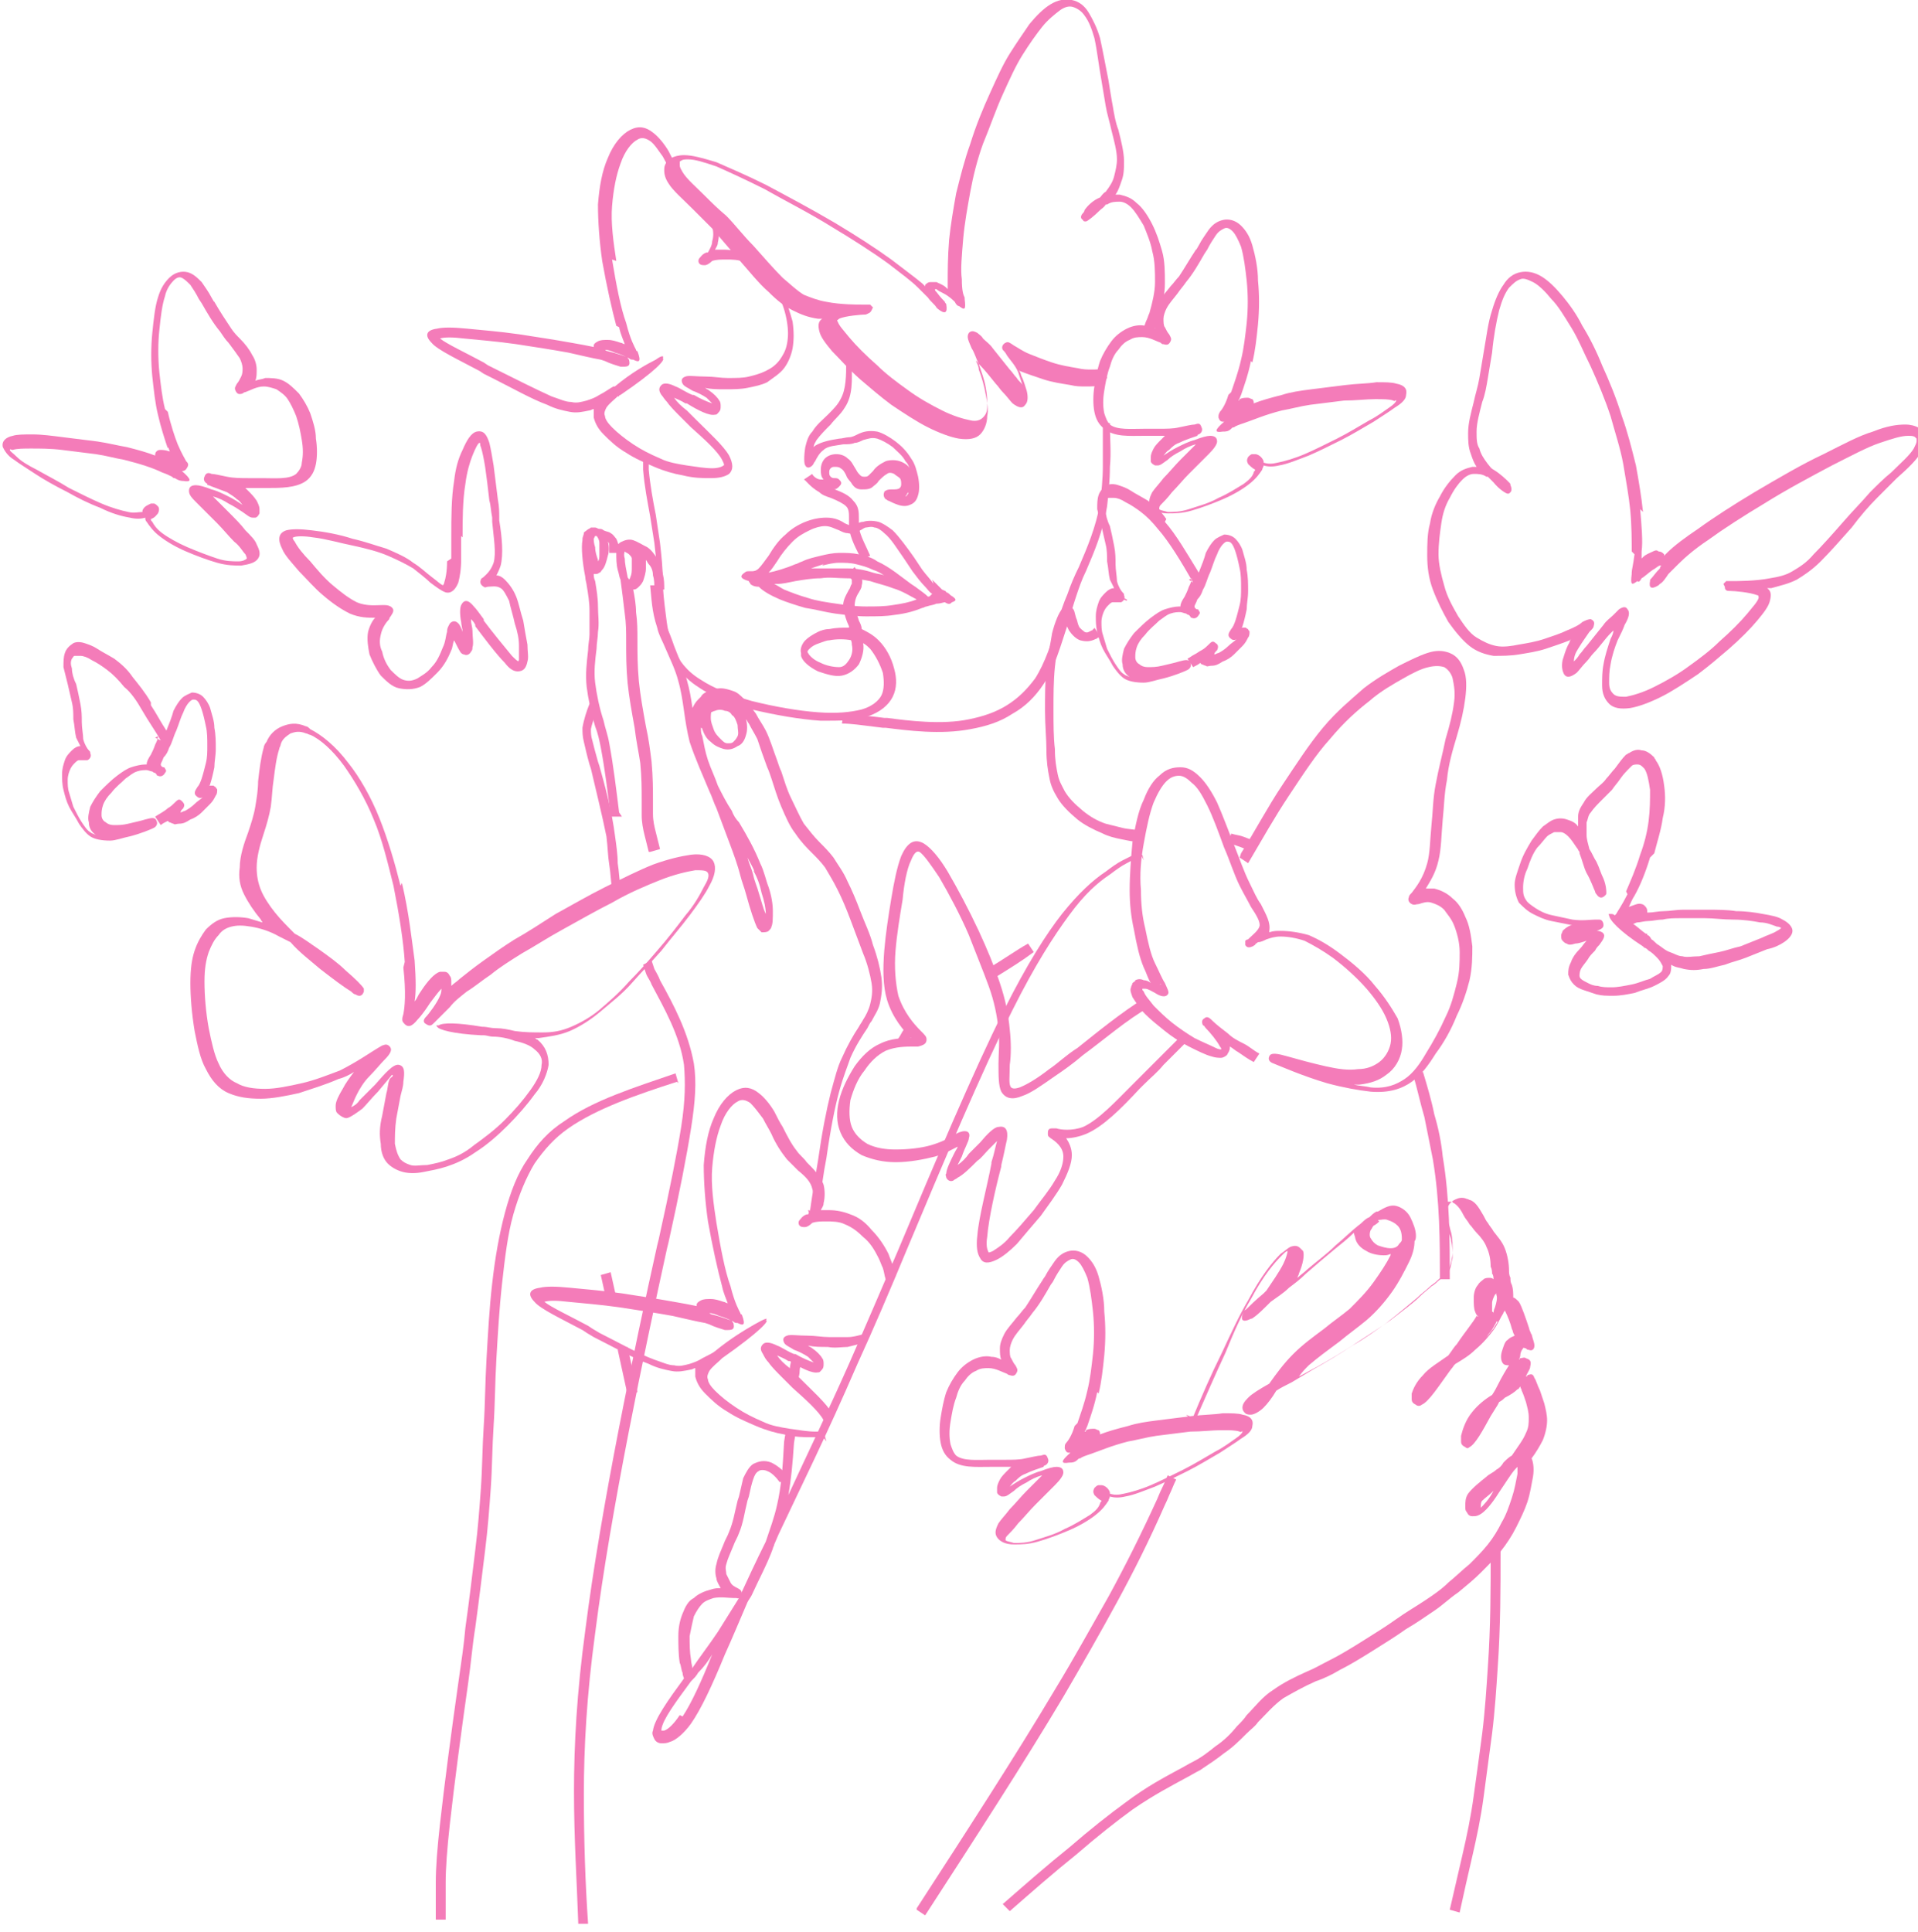 <?xml version="1.0" encoding="UTF-8" standalone="no"?><svg xmlns="http://www.w3.org/2000/svg" xmlns:xlink="http://www.w3.org/1999/xlink" clip-rule="evenodd" fill="#f47cb9" fill-rule="evenodd" height="13.7" image-rendering="optimizeQuality" preserveAspectRatio="xMidYMid meet" shape-rendering="geometricPrecision" text-rendering="geometricPrecision" version="1" viewBox="0.0 -0.0 13.6 13.7" width="13.6" zoomAndPan="magnify"><g fill-rule="nonzero" id="change1_1"><path d="M4.8 7.67l-0 0c-0.28,0.09 -0.57,0.19 -0.77,0.33 -0.1,0.07 -0.17,0.15 -0.24,0.25 -0.06,0.1 -0.11,0.22 -0.15,0.36 -0.04,0.14 -0.06,0.31 -0.08,0.49 -0.02,0.18 -0.03,0.36 -0.04,0.53 -0.01,0.17 -0.01,0.33 -0.02,0.48 -0.01,0.15 -0.01,0.3 -0.02,0.44 -0.01,0.14 -0.02,0.28 -0.04,0.44 -0.02,0.16 -0.04,0.33 -0.07,0.55 -0.02,0.12 -0.03,0.25 -0.05,0.39 -0.05,0.35 -0.1,0.73 -0.13,1 -0.02,0.18 -0.03,0.32 -0.03,0.42 -0,0.1 -0,0.18 -0,0.26l-0.07 0c-0,-0.08 -0,-0.16 0,-0.26 0,-0.11 0.01,-0.24 0.03,-0.42 0.03,-0.27 0.08,-0.65 0.13,-1 0.02,-0.14 0.04,-0.27 0.05,-0.39 0.03,-0.21 0.05,-0.39 0.07,-0.55 0.02,-0.16 0.03,-0.3 0.04,-0.44 0.01,-0.14 0.01,-0.29 0.02,-0.44 0.01,-0.15 0.01,-0.31 0.02,-0.48 0.01,-0.17 0.02,-0.36 0.04,-0.53 0.02,-0.18 0.05,-0.35 0.09,-0.5 0.04,-0.15 0.09,-0.28 0.16,-0.38 0.07,-0.11 0.15,-0.2 0.26,-0.27 0.21,-0.15 0.5,-0.24 0.79,-0.34l-0 -0 0 -0 0.02 0.07z"/><path d="M4.33 9.02l0.04 0.18 -0.07 0.02 -0.04 -0.18 0.07 -0.02zm0.12 0.53l0.07 0.32 -0.07 0.02 -0.07 -0.32 0.07 -0.02z"/><path d="M4.1 13.63c-0.01,-0.3 -0.03,-0.59 -0.03,-0.93 0,-0.33 0.02,-0.7 0.08,-1.14 0.11,-0.87 0.35,-2.01 0.51,-2.73l0.01 -0.04c0.08,-0.36 0.13,-0.61 0.16,-0.8 0.03,-0.19 0.03,-0.32 0.02,-0.44 -0.03,-0.21 -0.14,-0.4 -0.23,-0.57 -0.01,-0.03 -0.03,-0.05 -0.04,-0.08l-0.01 -0.03 -0.01 -0.03 0.06 -0.03 0.01 0.03 0.01 0.03c0.01,0.02 0.03,0.05 0.04,0.08 0.1,0.18 0.2,0.37 0.24,0.59 0.02,0.13 0.01,0.27 -0.02,0.46 -0.03,0.19 -0.08,0.45 -0.16,0.81l-0.01 0.04c-0.16,0.73 -0.4,1.86 -0.51,2.73 -0.06,0.44 -0.08,0.81 -0.08,1.14 -0,0.33 0.01,0.63 0.03,0.92l-0.07 0zm0.24 -7.33c-0.01,-0.06 -0.01,-0.11 -0.02,-0.17 -0.01,-0.06 -0.01,-0.12 -0.02,-0.2 -0.03,-0.15 -0.08,-0.35 -0.11,-0.48l-0.01 -0.03c-0.02,-0.07 -0.03,-0.12 -0.04,-0.16 -0.01,-0.04 -0.01,-0.07 -0.01,-0.1 0.01,-0.06 0.03,-0.12 0.05,-0.17l0 -0 0.02 0.01 0.04 0.02 -0 0c-0.02,0.05 -0.04,0.1 -0.05,0.15 -0,0.02 -0,0.05 0.01,0.08 0.01,0.04 0.02,0.08 0.04,0.15l0.01 0.03c0.04,0.14 0.09,0.33 0.11,0.49 0.01,0.07 0.02,0.14 0.02,0.2 0.01,0.06 0.01,0.11 0.02,0.16l-0.07 0.01z"/><path d="M4.41 5.79l-0.04 0 -0.04 0c-0.02,-0.17 -0.04,-0.33 -0.07,-0.49 -0.01,-0.05 -0.02,-0.1 -0.04,-0.15 -0.03,-0.1 -0.05,-0.2 -0.06,-0.28 -0.01,-0.09 0,-0.17 0.01,-0.26 0,-0.04 0.01,-0.08 0.01,-0.11 0,-0.06 0,-0.11 -0,-0.17 -0,-0.06 -0.01,-0.12 -0.02,-0.18 -0,-0.01 -0.01,-0.04 -0.01,-0.06 -0.02,-0.1 -0.03,-0.21 -0.02,-0.26 0,-0 0,-0.01 0,-0.01 0,-0.01 0.01,-0.03 0.01,-0.04 0,-0.01 0.01,-0.01 0.02,-0.02 0.01,-0.01 0.02,-0.01 0.03,-0.02 0.01,-0 0.02,-0 0.03,-0 0.01,0 0.02,0.01 0.03,0.01 0.01,0 0.02,0 0.03,0.01 0.02,0.01 0.04,0.01 0.05,0.02 0.02,0.01 0.03,0.03 0.04,0.04l-0 0c0.01,0.02 0.01,0.03 0.02,0.05 0,0.02 0,0.04 0,0.05l-0.07 0c-0,-0.02 -0,-0.03 -0,-0.05 -0,-0.01 -0,-0.02 -0.01,-0.03 0.01,0.03 0.01,0.07 0,0.1 -0.01,0.04 -0.02,0.08 -0.04,0.1 -0.01,0.01 -0.01,0.02 -0.02,0.02 -0.01,0.01 -0.02,0.01 -0.04,0.01 0,0.01 0,0.03 0.01,0.05 0.01,0.06 0.02,0.12 0.02,0.18 0,0.06 0.01,0.12 0,0.18 -0,0.04 -0.01,0.08 -0.01,0.12 -0.01,0.08 -0.02,0.16 -0.01,0.24 0.01,0.08 0.03,0.18 0.06,0.27 0.01,0.05 0.03,0.1 0.04,0.16 0.03,0.16 0.05,0.33 0.07,0.49l0 0 0 0zm-0.2 -1.97c-0,0 -0,0 -0,0 0,0 0,0 0,0 0,0.01 0,0.03 0.01,0.06 0,0.03 0.01,0.06 0.02,0.09l0 0.01c0.01,-0.01 0.01,-0.03 0.01,-0.05 0,-0.03 0,-0.06 -0,-0.08 -0,-0.02 -0.01,-0.04 -0.02,-0.05l-0 0c-0.01,0 -0.01,0 -0.01,0z"/><path d="M4.6 6.04c-0.01,-0.04 -0.02,-0.08 -0.03,-0.12 -0.01,-0.04 -0.02,-0.09 -0.02,-0.14 -0,-0.03 -0,-0.07 -0,-0.11 0,-0.07 0,-0.16 -0.01,-0.26 -0.01,-0.07 -0.03,-0.16 -0.04,-0.25 -0.02,-0.11 -0.04,-0.22 -0.05,-0.32 -0.01,-0.11 -0.01,-0.2 -0.01,-0.29 -0,-0.07 -0,-0.13 -0.01,-0.2 -0.01,-0.08 -0.02,-0.17 -0.03,-0.24 -0.01,-0.02 -0.01,-0.04 -0.02,-0.07 -0.01,-0.04 -0.01,-0.08 -0.01,-0.12 0,-0.04 0.01,-0.07 0.04,-0.08 0.02,-0.01 0.05,-0.02 0.08,-0.01 0.03,0.01 0.06,0.03 0.1,0.05 0.03,0.02 0.05,0.05 0.07,0.08 0.02,0.03 0.03,0.07 0.04,0.11 0.01,0.04 0.01,0.07 0.01,0.11l-0.07 0c-0,-0.04 -0,-0.07 -0.01,-0.1 -0,-0.03 -0.01,-0.06 -0.03,-0.08 -0.01,-0.01 -0.01,-0.02 -0.02,-0.03 0,0.02 0,0.04 0,0.06 -0,0.03 -0.01,0.06 -0.02,0.09 -0.01,0.02 -0.02,0.03 -0.03,0.04 -0.01,0.01 -0.02,0.02 -0.04,0.02l-0 0c0.01,0.05 0.02,0.11 0.02,0.16 0.01,0.07 0.01,0.13 0.01,0.2 0,0.09 0,0.18 0.01,0.29 0.01,0.1 0.03,0.21 0.05,0.32 0.02,0.09 0.03,0.17 0.04,0.25 0.01,0.11 0.01,0.2 0.01,0.27 -0,0.04 -0,0.07 0,0.1 0,0.05 0.01,0.09 0.02,0.13 0.01,0.04 0.02,0.08 0.03,0.12l-0.07 0.02zm-0.17 -2.08c0,0.03 0.01,0.08 0.02,0.13 0,0.01 0.01,0.01 0.01,0.02l0 0c0,-0 0.01,-0.01 0.01,-0.02 0.01,-0.02 0.01,-0.04 0.01,-0.07 0,-0.02 0,-0.05 -0,-0.06 -0,-0.01 -0.01,-0.02 -0.02,-0.03 -0.01,-0.01 -0.02,-0.01 -0.03,-0.02 -0,-0 -0,-0.01 -0,-0 -0,0 -0.01,0.02 -0,0.05z"/><path d="M6.61 4.21c-0.02,-0.01 -0.03,-0.03 -0.05,-0.05 -0.03,-0.03 -0.06,-0.07 -0.09,-0.11 -0.02,-0.03 -0.04,-0.06 -0.06,-0.09 -0.05,-0.07 -0.09,-0.14 -0.14,-0.18 -0.02,-0.02 -0.05,-0.04 -0.07,-0.04 -0.02,-0.01 -0.05,-0 -0.06,0 -0.01,0 -0.02,0.01 -0.04,0.02 -0.03,0.02 -0.05,0.03 -0.09,0.02 -0.02,-0 -0.04,-0.01 -0.06,-0.02 -0.03,-0.01 -0.06,-0.03 -0.1,-0.03 -0.03,-0 -0.07,0.01 -0.11,0.03 -0.04,0.02 -0.08,0.04 -0.12,0.08 -0.04,0.04 -0.08,0.09 -0.11,0.14 -0.02,0.03 -0.04,0.06 -0.06,0.08 0.05,-0.01 0.12,-0.03 0.19,-0.06 0.01,-0 0.02,-0.01 0.05,-0.02 0.04,-0.02 0.09,-0.03 0.13,-0.04 0.04,-0.01 0.09,-0.02 0.13,-0.02 0.05,-0 0.09,0 0.14,0.01 0.04,0.01 0.09,0.02 0.13,0.05 0.09,0.04 0.17,0.11 0.24,0.16l0.03 0.02c0.04,0.03 0.07,0.05 0.09,0.07 0.01,-0 0.01,-0 0.02,-0.01zm0 -0.1c0.03,0.03 0.05,0.05 0.07,0.07 0.02,0.01 0.03,0.01 0.03,0.02 0.01,0 0.02,0.01 0.03,0.02 0.05,0.03 0.04,0.04 0.01,0.05 -0.01,0.01 -0.02,0.02 -0.05,0 -0.01,0 -0.03,0.01 -0.06,0.01 -0.02,0.01 -0.04,0.01 -0.07,0.02 -0.01,0 -0.02,0.01 -0.03,0.01 -0.05,0.02 -0.11,0.04 -0.2,0.05 -0.06,0.01 -0.12,0.01 -0.2,0.01 -0.07,-0 -0.14,-0.01 -0.22,-0.02 -0.07,-0.01 -0.14,-0.03 -0.21,-0.04 -0.07,-0.02 -0.13,-0.04 -0.18,-0.06 -0.07,-0.03 -0.12,-0.06 -0.15,-0.09 -0.03,-0 -0.05,-0.01 -0.06,-0.02 -0,-0.01 -0.01,-0.01 -0.01,-0.02l-0 -0 -0 0c-0.07,-0.02 -0.06,-0.04 -0.03,-0.06 0.01,-0.01 0.02,-0.01 0.03,-0.01 0,0 0,0 0.01,0l-0 0c0,0 0,0 0.01,0 0.01,0 0.03,-0 0.05,-0.02 0.02,-0.02 0.04,-0.05 0.07,-0.09 0.03,-0.05 0.07,-0.11 0.12,-0.15 0.04,-0.04 0.09,-0.07 0.14,-0.09 0.05,-0.02 0.1,-0.03 0.15,-0.03 0.06,0 0.1,0.02 0.13,0.04 0.02,0.01 0.03,0.01 0.04,0.02 0.01,0 0.03,-0.01 0.04,-0.01 0.01,-0.01 0.03,-0.02 0.05,-0.02 0.03,-0.01 0.07,-0.01 0.11,-0 0.03,0.01 0.06,0.03 0.1,0.06 0.05,0.05 0.1,0.12 0.15,0.19 0.02,0.03 0.04,0.06 0.06,0.09 0.03,0.04 0.06,0.07 0.08,0.1zm-0.77 -0.11c-0.03,0.01 -0.06,0.02 -0.09,0.03 0.02,-0 0.04,-0 0.07,-0 0.06,-0 0.13,-0 0.19,0 0.06,0 0.12,0.01 0.18,0.03 0.03,0.01 0.06,0.01 0.08,0.02 -0.03,-0.02 -0.05,-0.03 -0.08,-0.04 -0.04,-0.02 -0.08,-0.03 -0.12,-0.04 -0.04,-0.01 -0.08,-0.01 -0.12,-0.01 -0.04,0 -0.08,0.01 -0.12,0.02zm0.66 0.25c-0.04,-0.02 -0.1,-0.06 -0.17,-0.08 -0.05,-0.02 -0.1,-0.03 -0.16,-0.05 -0.05,-0.01 -0.11,-0.02 -0.17,-0.02 -0.06,-0 -0.12,-0.01 -0.18,-0 -0.06,0 -0.12,0.01 -0.18,0.02 -0.05,0.01 -0.09,0.02 -0.13,0.02l-0.02 0c0.02,0.01 0.05,0.03 0.07,0.04 0.05,0.02 0.1,0.04 0.17,0.06 0.06,0.02 0.13,0.03 0.2,0.04 0.07,0.01 0.14,0.02 0.21,0.02 0.07,0 0.13,-0 0.19,-0.01 0.07,-0.01 0.12,-0.02 0.17,-0.04z"/><path d="M6.04 2.59c0,0.1 0.01,0.21 -0.05,0.3 -0.03,0.05 -0.07,0.08 -0.1,0.12 -0.04,0.04 -0.07,0.07 -0.1,0.11 -0.01,0.02 -0.02,0.03 -0.02,0.05 0,-0 0.01,-0.01 0.01,-0.01 0.05,-0.03 0.11,-0.04 0.17,-0.05 0.02,-0 0.05,-0.01 0.07,-0.01 0.02,-0 0.04,-0.01 0.06,-0.02 0.04,-0.02 0.08,-0.03 0.14,-0.02 0.04,0.01 0.09,0.04 0.13,0.07 0.04,0.03 0.08,0.07 0.11,0.12 0.03,0.04 0.04,0.09 0.05,0.13 0.01,0.05 0.01,0.1 -0,0.13 -0.01,0.04 -0.03,0.06 -0.06,0.07 -0.02,0.01 -0.05,0.01 -0.08,0 -0.03,-0.01 -0.05,-0.02 -0.07,-0.03 -0.01,-0 -0.01,-0.01 -0.02,-0.01l-0 -0c-0.01,-0.01 -0.02,-0.03 -0.01,-0.05 0,-0 0,-0.01 0.01,-0.01l0 0c0.01,-0.01 0.03,-0.01 0.05,-0.01 0.02,0 0.04,0 0.05,-0.01 0.01,-0.01 0.01,-0.02 0.01,-0.03 0,-0.01 -0,-0.03 -0.01,-0.04 -0.01,-0.01 -0.03,-0.02 -0.04,-0.03 -0.02,-0.01 -0.04,-0.01 -0.05,-0 -0.02,0.01 -0.04,0.03 -0.06,0.05 -0.01,0.02 -0.03,0.03 -0.04,0.04 -0.02,0.02 -0.05,0.02 -0.08,0.02 -0.03,-0 -0.05,-0.01 -0.07,-0.04 -0.01,-0.02 -0.03,-0.03 -0.04,-0.06 -0.01,-0.02 -0.02,-0.04 -0.04,-0.05 -0.01,-0.01 -0.03,-0.01 -0.04,-0.01 -0.01,-0 -0.02,0 -0.03,0.01l-0 -0c-0.01,0.01 -0.01,0.02 -0.01,0.03 0,0.01 0,0.02 0.01,0.03 0.01,0.01 0.02,0.01 0.03,0.01 0.01,0 0.02,0 0.03,0.01 0.02,0.02 0.02,0.03 0,0.05 -0.01,0.01 -0.02,0.02 -0.04,0.02l0.01 0c0.05,0.02 0.1,0.04 0.13,0.08l-0 0c0.04,0.04 0.04,0.08 0.04,0.13 0,0.02 0,0.04 0,0.06 0.01,0.06 0.05,0.13 0.08,0.2l-0 0 0 0 -0.06 0.03 -0 -0 -0 0c-0.04,-0.08 -0.08,-0.15 -0.09,-0.23 -0,-0.02 -0,-0.05 -0,-0.07 -0,-0.03 -0,-0.06 -0.02,-0.08l-0 0c-0.02,-0.02 -0.06,-0.04 -0.11,-0.06 -0.03,-0.01 -0.06,-0.02 -0.08,-0.04 -0.07,-0.04 -0.1,-0.09 -0.11,-0.09l-0 -0 0.06 -0.04 0 0c0,0.01 0.03,0.04 0.06,0.04 0.01,0 0.01,0 0.02,0 -0.02,-0.02 -0.02,-0.05 -0.02,-0.07 0,-0.03 0.01,-0.06 0.03,-0.08l0 -0c0.02,-0.02 0.05,-0.03 0.08,-0.03 0.03,0 0.06,0.01 0.08,0.03 0.03,0.02 0.04,0.05 0.06,0.08 0.01,0.02 0.02,0.03 0.03,0.04 0.01,0.01 0.02,0.01 0.03,0.01 0.01,0 0.02,-0 0.03,-0.01 0.01,-0.01 0.02,-0.02 0.03,-0.03 0.02,-0.03 0.05,-0.05 0.09,-0.07 0.03,-0.01 0.07,-0.01 0.1,-0 0.03,0.01 0.06,0.03 0.07,0.05 -0.01,-0.02 -0.01,-0.03 -0.03,-0.05 -0.02,-0.04 -0.06,-0.07 -0.09,-0.1 -0.04,-0.03 -0.08,-0.05 -0.11,-0.06 -0.04,-0.01 -0.06,0 -0.1,0.01 -0.02,0.01 -0.04,0.02 -0.06,0.02 -0.02,0.01 -0.05,0.01 -0.08,0.01 -0.05,0.01 -0.11,0.01 -0.14,0.04 -0.03,0.02 -0.05,0.06 -0.06,0.08 -0.01,0.01 -0.01,0.02 -0.02,0.03 -0.02,0.02 -0.04,0.02 -0.05,-0l-0 0c-0.01,-0.01 -0.01,-0.07 0,-0.13 0.01,-0.04 0.02,-0.08 0.05,-0.11 0.03,-0.05 0.07,-0.08 0.11,-0.12 0.04,-0.04 0.07,-0.07 0.09,-0.11 0.04,-0.07 0.04,-0.17 0.04,-0.26l-0 -0 0.07 -0zm0.4 0.9l0 -0c-0.01,0.01 -0.01,0.02 -0.02,0.03 0,-0 0,-0 0,-0 0.01,-0 0.01,-0.01 0.02,-0.02z"/><path d="M4.6 3.23c0,0.02 0,0.03 0,0.05 0,0.02 0,0.03 0,0.05 0.01,0.11 0.03,0.22 0.05,0.32 0.01,0.07 0.02,0.13 0.03,0.2 0.01,0.09 0.02,0.18 0.02,0.27 0,0.07 0.01,0.15 0.02,0.23 0.01,0.08 0.02,0.17 0.06,0.25 0.03,0.08 0.09,0.16 0.19,0.22 0.09,0.06 0.22,0.11 0.36,0.15 0.16,0.04 0.33,0.07 0.47,0.08 0.13,0.01 0.23,-0 0.31,-0.02 0.07,-0.02 0.12,-0.06 0.14,-0.1 0.02,-0.04 0.02,-0.1 0.01,-0.16 -0.02,-0.06 -0.05,-0.12 -0.09,-0.17 -0.01,-0.01 -0.03,-0.03 -0.05,-0.04 0.01,0.05 -0.01,0.11 -0.03,0.15 -0.03,0.04 -0.07,0.07 -0.12,0.08 -0.05,0.01 -0.11,-0.01 -0.17,-0.03 -0.06,-0.03 -0.11,-0.07 -0.12,-0.11 -0,-0 -0,-0.01 -0,-0.02l0 -0c-0.01,-0.03 0.01,-0.07 0.03,-0.09 0.02,-0.02 0.05,-0.04 0.09,-0.06 0.02,-0.01 0.05,-0.02 0.08,-0.02 0.05,-0.01 0.09,-0.01 0.14,-0.01l-0 -0.01c-0.02,-0.04 -0.03,-0.08 -0.04,-0.12 -0.01,-0.06 0.02,-0.1 0.04,-0.14 0.01,-0.01 0.01,-0.03 0.02,-0.04 0,-0.01 0,-0.02 -0,-0.03 -0.01,-0.01 -0.02,-0.03 -0.03,-0.04l0.05 -0.05c0.01,0.02 0.03,0.03 0.04,0.05 0.01,0.02 0.02,0.05 0.01,0.08 -0,0.02 -0.01,0.03 -0.02,0.05 -0.02,0.03 -0.03,0.06 -0.03,0.1 0,0.03 0.02,0.06 0.03,0.1 0.01,0.02 0.02,0.04 0.02,0.06 0.04,0.02 0.08,0.04 0.12,0.08 0.05,0.05 0.09,0.12 0.11,0.2 0.02,0.07 0.02,0.14 -0.01,0.2 -0.03,0.06 -0.09,0.11 -0.18,0.14 -0.08,0.03 -0.19,0.03 -0.33,0.03 -0.15,-0.01 -0.32,-0.04 -0.49,-0.08 -0.14,-0.04 -0.28,-0.09 -0.38,-0.16 -0.11,-0.07 -0.17,-0.16 -0.21,-0.25 -0.04,-0.09 -0.05,-0.19 -0.06,-0.28 -0.01,-0.08 -0.01,-0.16 -0.02,-0.23 -0,-0.09 -0.01,-0.17 -0.02,-0.26 -0.01,-0.06 -0.02,-0.13 -0.03,-0.19 -0.02,-0.11 -0.04,-0.21 -0.05,-0.33 -0,-0.02 -0,-0.03 -0,-0.05 -0,-0.02 -0,-0.04 -0,-0.05l0.07 -0zm1.44 1.31c-0.05,-0.01 -0.11,-0.01 -0.16,-0 -0.02,0 -0.04,0.01 -0.07,0.02 -0.03,0.01 -0.05,0.02 -0.07,0.04 -0.01,0.01 -0.02,0.02 -0.01,0.03 0,0 0,0 0,0 0.01,0.02 0.04,0.05 0.09,0.07 0.04,0.02 0.09,0.03 0.13,0.03 0.03,-0 0.05,-0.02 0.07,-0.05 0.02,-0.03 0.03,-0.07 0.02,-0.11 -0,-0.01 -0,-0.02 -0.01,-0.04z"/><path d="M7.87 3c0,0.11 0.01,0.21 0,0.31 -0,0.1 -0.01,0.19 -0.02,0.28 -0.03,0.18 -0.09,0.32 -0.15,0.46 -0.03,0.06 -0.05,0.12 -0.07,0.18 -0.02,0.06 -0.04,0.13 -0.06,0.2 -0.05,0.15 -0.09,0.3 -0.17,0.42 -0.06,0.09 -0.13,0.16 -0.22,0.21 -0.09,0.06 -0.19,0.09 -0.3,0.11 -0.21,0.04 -0.44,0.01 -0.6,-0.01l-0.02 -0 0 0c-0.16,-0.02 -0.23,-0.03 -0.29,-0.03l-0 -0 0.01 -0.07 0 0c0.07,0.01 0.14,0.01 0.29,0.03l0 0 0.02 0c0.15,0.02 0.39,0.05 0.58,0.01 0.1,-0.02 0.19,-0.05 0.27,-0.1 0.08,-0.05 0.14,-0.11 0.2,-0.19 0.07,-0.11 0.12,-0.26 0.16,-0.4 0.02,-0.07 0.04,-0.13 0.07,-0.2 0.02,-0.06 0.05,-0.13 0.08,-0.19 0.06,-0.14 0.12,-0.28 0.15,-0.45 0.01,-0.08 0.02,-0.17 0.02,-0.27 0,-0.1 0,-0.2 -0,-0.3l0.07 -0z"/><path d="M6.5 13.53c0.35,-0.54 0.7,-1.08 0.98,-1.55 0.14,-0.23 0.26,-0.45 0.38,-0.66 0.12,-0.22 0.23,-0.44 0.34,-0.68 0.01,-0.02 0.02,-0.05 0.04,-0.09 0.02,-0.04 0.03,-0.07 0.04,-0.09l0.06 0.03c-0.02,0.04 -0.03,0.07 -0.04,0.09 -0.01,0.02 -0.02,0.05 -0.04,0.09 -0.11,0.25 -0.22,0.47 -0.34,0.69 -0.12,0.22 -0.24,0.43 -0.38,0.67 -0.28,0.47 -0.63,1.01 -0.98,1.55l-0.06 -0.04zm1.95 -3.46c0.07,-0.17 0.14,-0.33 0.21,-0.47 0.07,-0.15 0.13,-0.28 0.19,-0.38 0.09,-0.17 0.17,-0.27 0.23,-0.33 0.03,-0.02 0.05,-0.04 0.07,-0.05 0.03,-0.01 0.05,-0.01 0.07,0.01 0.01,0.01 0.01,0.01 0.02,0.02 0.01,0.03 -0,0.09 -0.03,0.16 -0,0.01 -0.01,0.02 -0.01,0.03 0.02,-0.02 0.05,-0.04 0.07,-0.06 0.07,-0.06 0.14,-0.11 0.2,-0.17 0.06,-0.05 0.11,-0.1 0.16,-0.14l0 -0c0.03,-0.02 0.05,-0.05 0.08,-0.06 0.01,-0.01 0.03,-0.03 0.05,-0.04 0,-0 0,-0 0.01,-0 0.05,-0.03 0.09,-0.05 0.13,-0.04 0.04,0.01 0.08,0.04 0.1,0.08 0.02,0.04 0.04,0.09 0.04,0.13 -0,0.01 -0,0.03 -0.01,0.04 -0,0.04 -0.01,0.09 -0.04,0.15 -0.03,0.06 -0.07,0.14 -0.12,0.21 -0.05,0.07 -0.11,0.14 -0.18,0.2 -0.06,0.05 -0.13,0.1 -0.19,0.15 -0.08,0.06 -0.15,0.11 -0.22,0.17 -0.02,0.02 -0.05,0.05 -0.07,0.08 0.04,-0.02 0.09,-0.05 0.13,-0.07 0.09,-0.05 0.19,-0.11 0.28,-0.17 0.09,-0.06 0.17,-0.11 0.24,-0.16 0.09,-0.07 0.16,-0.12 0.21,-0.17 0.03,-0.03 0.06,-0.05 0.08,-0.07 0.02,-0.01 0.04,-0.03 0.05,-0.04 0.04,-0.03 0.07,-0.05 0.08,-0.08 0.01,-0.02 0.01,-0.05 0.02,-0.08 0,-0.04 -0,-0.08 -0.01,-0.12 -0,-0.02 -0.01,-0.04 -0.02,-0.07 -0.01,-0.06 -0.03,-0.11 -0.01,-0.16 0,-0.01 0.01,-0.02 0.01,-0.02 0.01,-0.02 0.03,-0.04 0.06,-0.05 0.02,-0.01 0.05,-0.01 0.07,-0 0.01,0 0.02,0.01 0.03,0.01 0.04,0.02 0.06,0.06 0.09,0.11 0.01,0.02 0.02,0.04 0.03,0.05 0.01,0.02 0.03,0.04 0.04,0.06 0.03,0.04 0.06,0.07 0.08,0.12 0.02,0.05 0.03,0.11 0.03,0.16 0,0.01 0,0.03 0.01,0.05l0 0c0,0.02 0,0.03 0.01,0.05 0.01,0.03 0.01,0.06 0.01,0.09 0.01,0 0.02,0.01 0.04,0.03l0 0c0.02,0.03 0.05,0.12 0.07,0.18 0.01,0.03 0,0.01 0.01,0.03 0.01,0.02 0,0.01 0.01,0.02 0.01,0.04 0.02,0.06 0.02,0.08 -0,0.03 -0.02,0.04 -0.04,0.03l-0 0c-0.01,-0 -0.01,-0 -0.02,-0.01 -0.01,-0 -0.02,-0.01 -0.02,-0l-0 -0 -0 0 0 0c-0.01,0.01 -0.02,0.03 -0.02,0.05 -0,0.01 -0.01,0.03 -0.01,0.03l-0 0c0.01,0 0,-0.01 0.01,-0.01 0.01,-0 0.03,-0.01 0.04,-0l0 0c0.03,0.01 0.04,0.02 0.03,0.06l0 0c-0,0.02 -0.02,0.04 -0.03,0.07 0,-0 0.01,-0 0.01,-0.01l0 0c0.03,-0.01 0.04,-0.01 0.05,0.02 0.01,0.01 0.02,0.05 0.04,0.09 0.01,0.03 0.02,0.06 0.03,0.09 0.01,0.04 0.02,0.08 0.02,0.12 0,0.04 -0.01,0.09 -0.03,0.14 -0.02,0.04 -0.05,0.09 -0.08,0.13l0 0c0.01,0.02 0.02,0.07 0.01,0.13 -0.01,0.05 -0.02,0.12 -0.04,0.18 -0.02,0.06 -0.05,0.12 -0.08,0.18 -0.03,0.06 -0.07,0.12 -0.11,0.17 -0.04,0.05 -0.09,0.1 -0.14,0.15 -0.05,0.05 -0.1,0.09 -0.16,0.14 -0.06,0.04 -0.11,0.09 -0.17,0.13 -0.06,0.04 -0.13,0.09 -0.2,0.13l-0 0c-0.07,0.05 -0.15,0.1 -0.23,0.15 -0.08,0.05 -0.16,0.1 -0.24,0.14 -0.05,0.03 -0.11,0.06 -0.17,0.08 -0.09,0.04 -0.16,0.08 -0.23,0.12 -0.07,0.05 -0.12,0.11 -0.18,0.17 -0.02,0.03 -0.05,0.05 -0.08,0.08 -0.05,0.05 -0.1,0.1 -0.16,0.14 -0.05,0.04 -0.11,0.08 -0.17,0.12 -0.04,0.02 -0.07,0.04 -0.11,0.06 -0.09,0.05 -0.21,0.11 -0.37,0.22 -0.11,0.08 -0.25,0.19 -0.4,0.32 -0.15,0.12 -0.31,0.26 -0.47,0.4l-0.05 -0.05c0.16,-0.14 0.32,-0.28 0.47,-0.4 0.15,-0.13 0.29,-0.24 0.4,-0.32 0.16,-0.12 0.28,-0.18 0.37,-0.23 0.04,-0.02 0.07,-0.04 0.11,-0.06 0.06,-0.03 0.11,-0.07 0.16,-0.11 0.06,-0.04 0.11,-0.09 0.15,-0.14 0.03,-0.03 0.05,-0.05 0.07,-0.08 0.06,-0.06 0.11,-0.13 0.19,-0.18 0.07,-0.05 0.15,-0.09 0.24,-0.13 0.05,-0.02 0.1,-0.05 0.16,-0.08 0.08,-0.04 0.16,-0.09 0.24,-0.14 0.08,-0.05 0.16,-0.1 0.23,-0.15l-0 -0c0.07,-0.05 0.14,-0.09 0.2,-0.13 0.06,-0.04 0.12,-0.08 0.17,-0.13 0.05,-0.04 0.1,-0.09 0.15,-0.13 0.05,-0.05 0.09,-0.09 0.13,-0.14 0.04,-0.05 0.07,-0.1 0.1,-0.16 0.03,-0.05 0.05,-0.11 0.07,-0.17 0.02,-0.06 0.03,-0.12 0.04,-0.17 0,-0.02 0,-0.04 0,-0.05l-0.01 0.01c-0.02,0.02 -0.04,0.05 -0.06,0.08 -0.02,0.03 -0.04,0.06 -0.06,0.09 -0.05,0.08 -0.1,0.14 -0.14,0.16 -0.02,0.01 -0.03,0.01 -0.05,0.01 -0.02,-0 -0.03,-0.01 -0.04,-0.03l0 -0c-0.01,-0.01 -0.01,-0.02 -0.01,-0.04l0 -0c-0,-0.03 0,-0.06 0.02,-0.09 0.03,-0.04 0.08,-0.08 0.13,-0.12 0.02,-0.02 0.05,-0.03 0.07,-0.05 0.02,-0.01 0.04,-0.03 0.05,-0.05 0.02,-0.02 0.04,-0.04 0.06,-0.05 0.04,-0.06 0.08,-0.11 0.1,-0.16 0.02,-0.04 0.02,-0.07 0.02,-0.11 -0,-0.04 -0.01,-0.07 -0.02,-0.11 -0.01,-0.03 -0.02,-0.06 -0.03,-0.08 -0,-0.01 -0.01,-0.02 -0.01,-0.03 -0.01,0.01 -0.01,0.02 -0.02,0.02 -0.02,0.02 -0.05,0.04 -0.09,0.06 -0.01,0.01 -0.02,0.02 -0.04,0.03l-0.01 0.02c-0.02,0.03 -0.03,0.05 -0.05,0.08 -0.06,0.11 -0.11,0.2 -0.15,0.22l0 0c-0.01,0.01 -0.02,0.01 -0.03,0l-0 0c-0.02,-0.01 -0.03,-0.02 -0.03,-0.04 -0,-0.01 -0,-0.02 0,-0.04 0.01,-0.04 0.03,-0.11 0.08,-0.17 0.04,-0.05 0.09,-0.09 0.14,-0.12 0.02,-0.03 0.03,-0.05 0.04,-0.07 0.03,-0.06 0.06,-0.11 0.08,-0.14 -0.01,0 -0.03,-0 -0.04,-0.01 -0,-0 -0,-0 -0,-0 -0.02,-0.02 -0.02,-0.06 -0.01,-0.09 0.01,-0.03 0.02,-0.07 0.04,-0.08l0 0 0 -0 0 -0c0.02,-0.02 0.03,-0.02 0.05,-0.03l-0.01 -0.02c-0.01,-0.04 -0.01,-0.02 -0.01,-0.03 -0.01,-0.04 -0.03,-0.09 -0.05,-0.13 -0,0.01 -0.01,0.01 -0.01,0.02 -0.02,0.03 -0.04,0.08 -0.07,0.12 -0.03,0.04 -0.07,0.09 -0.13,0.14 -0.04,0.04 -0.09,0.07 -0.14,0.1l-0.01 0.01c-0.02,0.03 0,-0 -0.03,0.04l-0 0c-0.08,0.11 -0.15,0.22 -0.2,0.24 -0.01,0.01 -0.03,0.01 -0.04,0 -0.02,-0.01 -0.03,-0.02 -0.03,-0.04 -0,-0.01 -0,-0.02 -0,-0.04 0.01,-0.03 0.03,-0.08 0.08,-0.13 0.04,-0.05 0.11,-0.09 0.18,-0.14l0 -0c0.03,-0.04 0.04,-0.06 0.06,-0.08 0.06,-0.09 0.12,-0.16 0.14,-0.2 0,-0 0.03,0.01 0.02,0.01 -0.01,-0.01 -0.02,-0.01 -0.03,-0.04 -0.01,-0.02 -0.01,-0.06 -0.01,-0.1 0,-0.03 0.01,-0.07 0.03,-0.09 0.01,-0.02 0.03,-0.03 0.04,-0.04 0.01,-0.01 0.03,-0.01 0.04,-0.01 0.01,0 0.02,0 0.03,0.01 -0,-0.01 -0,-0.03 -0.01,-0.04 -0,-0.01 -0,-0.03 -0.01,-0.05 -0,-0.05 -0.01,-0.1 -0.03,-0.14 -0.01,-0.03 -0.04,-0.07 -0.07,-0.1 -0.02,-0.02 -0.03,-0.04 -0.05,-0.06 -0.01,-0.02 -0.03,-0.04 -0.04,-0.06 -0.02,-0.04 -0.04,-0.07 -0.07,-0.09 -0,-0 -0.01,-0 -0.01,-0.01 -0.01,-0 -0.02,-0 -0.03,0 -0.01,0 -0.02,0.01 -0.02,0.02 -0,0 -0,0 -0,0.01 -0.01,0.02 0,0.07 0.02,0.12 0.01,0.02 0.01,0.04 0.02,0.07 0.01,0.04 0.01,0.09 0.01,0.13 -0,0.04 -0.01,0.08 -0.02,0.11 -0.02,0.05 -0.06,0.07 -0.1,0.11 -0.01,0.01 -0.03,0.02 -0.05,0.04 -0.02,0.02 -0.05,0.04 -0.08,0.07 -0.06,0.05 -0.13,0.11 -0.22,0.18 -0.07,0.05 -0.15,0.11 -0.24,0.16 -0.09,0.06 -0.19,0.12 -0.28,0.17 -0.05,0.03 -0.1,0.06 -0.15,0.09 -0.04,0.02 -0.08,0.04 -0.11,0.06 -0.03,0.05 -0.06,0.09 -0.09,0.12 -0.03,0.03 -0.07,0.05 -0.09,0.05 -0.01,-0 -0.03,-0 -0.04,-0.01 -0.01,-0.01 -0.02,-0.02 -0.02,-0.04 0,-0.02 0.01,-0.04 0.04,-0.07 0.03,-0.03 0.08,-0.06 0.15,-0.1 0.05,-0.07 0.1,-0.14 0.17,-0.21 0.07,-0.07 0.14,-0.12 0.22,-0.18 0.06,-0.05 0.12,-0.09 0.18,-0.14 0.06,-0.06 0.12,-0.12 0.17,-0.19 0.05,-0.07 0.09,-0.13 0.12,-0.19l0 -0.01c-0.02,0.01 -0.03,0.01 -0.05,0.01 -0.04,0 -0.09,-0.01 -0.12,-0.03 -0.04,-0.02 -0.07,-0.05 -0.08,-0.09 -0,-0.01 -0.01,-0.03 -0.01,-0.04 -0.04,0.04 -0.09,0.08 -0.14,0.12 -0.06,0.05 -0.12,0.1 -0.2,0.17 -0.04,0.04 -0.08,0.07 -0.12,0.1 -0.04,0.04 -0.09,0.07 -0.13,0.1 -0.05,0.05 -0.09,0.09 -0.12,0.11 -0.01,0.01 -0.02,0.01 -0.02,0.01 -0.06,0.03 -0.08,0.01 -0.05,-0.05 0,-0.01 0.01,-0.01 0.02,-0.02 0.02,-0.02 0.06,-0.06 0.12,-0.11 0.01,-0.01 0.01,-0.01 0.02,-0.02 0.04,-0.06 0.09,-0.13 0.12,-0.19 0.02,-0.04 0.03,-0.08 0.03,-0.09 -0.01,0 -0.02,0.01 -0.04,0.03 -0.05,0.05 -0.13,0.14 -0.22,0.31 -0.06,0.1 -0.12,0.23 -0.18,0.38 -0.07,0.15 -0.14,0.31 -0.21,0.47l-0.07 -0.03zm1.33 -1.41c-0.01,0.01 -0.02,0.02 -0.04,0.03 -0.01,0.01 -0.01,0.02 -0.02,0.03 -0.01,0.02 -0.01,0.05 -0,0.06 0.01,0.02 0.03,0.04 0.05,0.05 0.03,0.01 0.06,0.02 0.09,0.02 0.03,-0 0.05,-0.01 0.06,-0.03 0.01,-0.01 0.02,-0.02 0.02,-0.03l0 -0.01c-0,-0.04 -0.01,-0.07 -0.03,-0.09 -0.02,-0.02 -0.04,-0.03 -0.07,-0.04 -0.02,-0.01 -0.05,-0 -0.07,0zm0.84 0.71c-0,-0 -0.01,-0 -0.01,-0l-0 -0c-0,0.01 -0.01,0.02 -0.02,0.04 -0.01,0.02 -0.03,0.04 -0.05,0.07 0.02,-0.02 0.03,-0.04 0.05,-0.06 0.01,-0.02 0.02,-0.03 0.03,-0.05zm-0.03 -0.05c0,-0.01 0,-0.03 0.01,-0.05 0.01,-0.03 0.02,-0.07 0.01,-0.09l-0 -0c-0,-0 -0,-0 -0,-0.01 -0,0 -0,0 -0,0 -0,0 -0.01,0.01 -0.01,0.01 -0.01,0.02 -0.02,0.04 -0.02,0.06 -0,0.03 -0,0.05 0,0.06 0,0 0,0 0,0 0,0 0.01,0 0.01,0.01zm0.21 0.46c-0.01,0.01 -0.01,0.02 -0.02,0.03 0.01,-0.02 0.02,-0.03 0.02,-0.03l-0 0zm-0.3 0.91c0.02,-0.02 0.06,-0.06 0.09,-0.12 -0.03,0.03 -0.06,0.05 -0.08,0.07 -0.01,0.01 -0.01,0.03 -0.01,0.04z"/><path d="M10.28 13.54c0.03,-0.13 0.06,-0.26 0.09,-0.39 0.03,-0.13 0.06,-0.27 0.08,-0.42 0.02,-0.14 0.04,-0.29 0.06,-0.44 0.02,-0.16 0.03,-0.32 0.04,-0.47 0.02,-0.29 0.02,-0.56 0.02,-0.82l0 -0 0.07 0 0 0c-0,0.26 -0,0.53 -0.02,0.82 -0.01,0.15 -0.02,0.31 -0.04,0.47 -0.02,0.15 -0.04,0.3 -0.06,0.45 -0.02,0.15 -0.05,0.29 -0.08,0.42 -0.03,0.13 -0.06,0.26 -0.09,0.4l-0.07 -0.02z"/><path d="M10.21 9.08l0 -0 0 0c0,-0.28 0,-0.56 -0.05,-0.86 -0.02,-0.1 -0.04,-0.2 -0.06,-0.3 -0.03,-0.1 -0.05,-0.2 -0.08,-0.3l0.07 -0.02c0.03,0.1 0.06,0.2 0.08,0.3 0.03,0.1 0.05,0.2 0.06,0.3 0.05,0.3 0.05,0.59 0.05,0.87l0 0 0 0 -0.07 0zm-1.35 -3.05c-0.03,-0.01 -0.05,-0.02 -0.08,-0.03 -0.03,-0.01 -0.05,-0.02 -0.07,-0.02l0.02 -0.07c0.03,0.01 0.05,0.01 0.08,0.02 0.03,0.01 0.05,0.02 0.08,0.03l-0.03 0.06zm-0.76 0.03c-0.04,0.02 -0.07,0.04 -0.11,0.06 -0.04,0.02 -0.08,0.05 -0.12,0.08 -0.09,0.06 -0.18,0.14 -0.29,0.29 -0.11,0.15 -0.24,0.35 -0.4,0.67 -0.22,0.44 -0.49,1.08 -0.75,1.7 -0.12,0.29 -0.24,0.57 -0.35,0.81 -0.22,0.51 -0.41,0.89 -0.56,1.21l-0.03 0.07c-0,0.01 -0.01,0.02 -0.01,0.03 -0.04,0.11 -0.1,0.22 -0.15,0.33 -0.01,0.02 -0.02,0.03 -0.03,0.05 -0.06,0.14 -0.11,0.26 -0.16,0.37 -0.09,0.22 -0.17,0.39 -0.24,0.49 -0.05,0.07 -0.11,0.12 -0.15,0.13 -0.02,0.01 -0.04,0.01 -0.06,0.01 -0.02,-0 -0.04,-0.01 -0.05,-0.03l-0 0c-0.01,-0.02 -0.02,-0.04 -0.01,-0.06 0.01,-0.08 0.11,-0.22 0.22,-0.37 0.01,-0.02 0.03,-0.04 0.05,-0.06 0.06,-0.09 0.13,-0.18 0.19,-0.27 0.05,-0.08 0.1,-0.16 0.15,-0.24 0.06,-0.13 0.12,-0.26 0.19,-0.4 0.03,-0.09 0.06,-0.17 0.08,-0.26 0.03,-0.13 0.04,-0.26 0.05,-0.45l0.01 -0.06 0.07 0.01 -0.01 0.06c-0.01,0.15 -0.02,0.26 -0.04,0.37 0.12,-0.26 0.27,-0.57 0.43,-0.93 0.11,-0.25 0.23,-0.53 0.35,-0.81 0.26,-0.62 0.53,-1.26 0.75,-1.7 0.16,-0.32 0.3,-0.54 0.41,-0.68 0.12,-0.15 0.22,-0.24 0.31,-0.3 0.04,-0.03 0.08,-0.06 0.12,-0.08 0.04,-0.02 0.08,-0.04 0.12,-0.06l0.03 0.06zm-3.26 6.11c0.06,-0.09 0.13,-0.24 0.21,-0.44 -0.03,0.05 -0.06,0.09 -0.1,0.13 -0.01,0.02 -0.03,0.04 -0.05,0.06 -0.11,0.15 -0.2,0.27 -0.21,0.34 -0,0.01 -0,0.01 0,0.01l0 0c0,0 0,-0 0,0 0,0 0.01,-0 0.02,-0 0.03,-0.01 0.07,-0.05 0.11,-0.11zm0.75 -2.39c0,-0.03 0,-0.05 0.01,-0.07 0,-0.03 0.01,-0.05 0.01,-0.07l0.07 0.01c-0,0.03 -0.01,0.05 -0.01,0.07 -0,0.03 -0.01,0.05 -0.01,0.07l-0.07 -0.01zm0.03 -0.24l0 -0.04 0.07 0.01 -0 0.04 -0.07 -0.01zm0.12 -0.93c0.01,-0.07 0.02,-0.14 0.03,-0.2 0.01,-0.06 0.02,-0.12 0.03,-0.18 0.03,-0.21 0.06,-0.36 0.09,-0.48 0.03,-0.11 0.05,-0.19 0.08,-0.25 0.04,-0.09 0.08,-0.16 0.12,-0.22 0.01,-0.02 0.02,-0.03 0.03,-0.05 0.02,-0.03 0.04,-0.07 0.05,-0.11 0.01,-0.04 0.02,-0.09 0.01,-0.15 -0.01,-0.06 -0.03,-0.14 -0.06,-0.21 -0.03,-0.08 -0.06,-0.16 -0.09,-0.24 -0.03,-0.08 -0.06,-0.15 -0.09,-0.21 -0.03,-0.06 -0.06,-0.11 -0.09,-0.16 -0.03,-0.04 -0.06,-0.07 -0.09,-0.1 -0.04,-0.04 -0.08,-0.08 -0.12,-0.14 -0.04,-0.05 -0.07,-0.12 -0.1,-0.19 -0.03,-0.07 -0.05,-0.14 -0.07,-0.2 -0.01,-0.03 -0.02,-0.06 -0.03,-0.08 -0.03,-0.08 -0.05,-0.14 -0.07,-0.2 -0.02,-0.04 -0.04,-0.07 -0.06,-0.11 -0.01,-0.01 -0.01,-0.02 -0.02,-0.03l0 0c0.01,0.04 0.01,0.08 0,0.11l0 0c-0.01,0.04 -0.03,0.07 -0.06,0.08 -0.03,0.02 -0.06,0.03 -0.1,0.02l-0 0c-0.03,-0.01 -0.06,-0.02 -0.09,-0.05 -0.03,-0.02 -0.05,-0.06 -0.06,-0.09 -0,-0 -0,-0.01 -0.01,-0.01 0,0.02 0,0.04 0.01,0.06 0.01,0.05 0.02,0.11 0.04,0.17 0.02,0.06 0.05,0.12 0.07,0.18 0.03,0.06 0.06,0.12 0.1,0.18 0.01,0.03 0.03,0.06 0.05,0.08 0.06,0.1 0.11,0.19 0.15,0.29 0.03,0.06 0.04,0.12 0.06,0.17 0.02,0.06 0.03,0.12 0.03,0.17l0 0c0,0.05 0,0.09 -0.01,0.11 -0,0.01 -0.01,0.02 -0.02,0.03 -0.01,0.01 -0.03,0.01 -0.05,0.01l-0 0c-0.01,-0.01 -0.02,-0.02 -0.03,-0.03 -0.02,-0.04 -0.05,-0.13 -0.08,-0.24 -0.01,-0.04 -0.03,-0.09 -0.04,-0.13 -0.02,-0.08 -0.05,-0.16 -0.08,-0.24 -0.03,-0.08 -0.06,-0.16 -0.09,-0.24 -0.02,-0.04 -0.03,-0.08 -0.05,-0.12 -0.05,-0.12 -0.1,-0.23 -0.14,-0.35 -0.02,-0.08 -0.03,-0.15 -0.04,-0.22 -0.01,-0.07 -0.02,-0.14 -0.04,-0.21 -0.02,-0.08 -0.06,-0.16 -0.09,-0.23 -0.02,-0.05 -0.05,-0.1 -0.06,-0.15 -0.04,-0.12 -0.04,-0.21 -0.05,-0.3l-0 -0 0.07 -0 0 0c0,0.09 0.01,0.18 0.04,0.28 0.02,0.04 0.04,0.09 0.06,0.15 0.03,0.08 0.07,0.16 0.09,0.24 0.02,0.07 0.03,0.13 0.04,0.2 0.01,-0.02 0.02,-0.04 0.04,-0.06 0.01,-0.01 0.01,-0.01 0.02,-0.02 0.01,-0.02 0.03,-0.03 0.05,-0.04 0.03,-0.01 0.06,-0.02 0.09,-0.02 0.03,0 0.06,0.01 0.09,0.02 0.03,0.01 0.05,0.03 0.08,0.06 0.03,0.03 0.05,0.06 0.08,0.1 0.02,0.04 0.05,0.08 0.07,0.12 0.03,0.06 0.05,0.13 0.08,0.21 0.01,0.03 0.02,0.06 0.03,0.08 0.02,0.06 0.04,0.13 0.07,0.19 0.03,0.06 0.06,0.13 0.09,0.18 0.04,0.05 0.07,0.09 0.11,0.13 0.03,0.03 0.07,0.07 0.1,0.11 0.03,0.05 0.07,0.1 0.1,0.17 0.03,0.06 0.06,0.13 0.09,0.21 0.03,0.08 0.07,0.16 0.09,0.24 0.03,0.08 0.05,0.16 0.06,0.23 0.01,0.07 0,0.13 -0.01,0.18 -0.01,0.05 -0.04,0.09 -0.06,0.13 -0.01,0.01 -0.02,0.03 -0.03,0.05 -0.04,0.06 -0.08,0.12 -0.12,0.21 -0.02,0.06 -0.05,0.13 -0.08,0.24 -0.03,0.11 -0.06,0.26 -0.09,0.47 -0.01,0.05 -0.02,0.11 -0.03,0.18 -0.01,0.07 -0.02,0.13 -0.03,0.2l-0.07 -0.01zm-0.69 -3.58c-0.01,0.02 -0.01,0.04 -0.01,0.06 0,0.03 0.01,0.05 0.02,0.08 0.01,0.03 0.03,0.05 0.05,0.07 0.02,0.02 0.03,0.03 0.05,0.03 0.02,0 0.03,-0 0.04,-0.01 0.01,-0.01 0.02,-0.02 0.03,-0.04l0 0c0.01,-0.02 0,-0.05 -0,-0.08 -0.01,-0.03 -0.02,-0.06 -0.04,-0.07 -0.01,-0.02 -0.03,-0.03 -0.05,-0.03 -0.02,-0.01 -0.05,-0.01 -0.07,-0 -0.01,0 -0.02,0.01 -0.03,0.01zm0.3 1.15c-0.01,-0.03 -0.03,-0.06 -0.05,-0.1 0.01,0.04 0.03,0.08 0.04,0.12 0.01,0.05 0.03,0.09 0.04,0.13 0.02,0.06 0.03,0.11 0.05,0.15 -0,-0.04 -0.01,-0.09 -0.03,-0.15 -0.01,-0.05 -0.03,-0.11 -0.06,-0.16z"/><path d="M8.09 5.97c-0.05,-0 -0.09,-0.01 -0.14,-0.02 -0.05,-0.01 -0.09,-0.02 -0.13,-0.04 -0.07,-0.03 -0.13,-0.06 -0.18,-0.1 -0.06,-0.05 -0.11,-0.1 -0.14,-0.15 -0.03,-0.05 -0.05,-0.09 -0.06,-0.15 -0.01,-0.05 -0.02,-0.11 -0.02,-0.19 -0,-0.08 -0.01,-0.18 -0.01,-0.28 -0,-0.1 0,-0.21 0.01,-0.31 0.01,-0.09 0.03,-0.17 0.04,-0.24 0.02,-0.08 0.05,-0.15 0.07,-0.17 0.02,-0.03 0.05,-0.03 0.07,-0.01l0 0c0.02,0.01 0.02,0.04 0.03,0.07 0.01,0.02 0.01,0.04 0.02,0.06 0.01,0.02 0.03,0.03 0.04,0.04 0.02,0.01 0.03,0 0.05,-0.01 0,-0 0.01,-0 0.01,-0.01 0,-0 0.01,-0 0.01,-0.01l0.04 0.06c-0,0 -0.01,0.01 -0.01,0.01 -0.01,0 -0.01,0.01 -0.02,0.01 -0.04,0.02 -0.07,0.02 -0.11,0.01 -0.03,-0.01 -0.06,-0.04 -0.08,-0.07 -0.01,-0.02 -0.02,-0.04 -0.03,-0.07 -0.01,0.02 -0.02,0.06 -0.03,0.1 -0.02,0.06 -0.03,0.14 -0.04,0.23 -0.01,0.1 -0.01,0.2 -0.01,0.3 0,0.1 0,0.2 0.01,0.28 0,0.08 0.01,0.13 0.02,0.18 0.01,0.05 0.03,0.08 0.05,0.12 0.03,0.05 0.07,0.09 0.13,0.14 0.05,0.04 0.1,0.07 0.16,0.09 0.04,0.01 0.08,0.02 0.12,0.03 0.04,0.01 0.09,0.01 0.13,0.02l-0.01 0.07zm-0.17 -1.74l0 -0.01 0.07 0.03 -0 0.01 -0.07 -0.03z"/><path d="M6.36 7.38c0.01,-0.02 0.02,-0.03 0.03,-0.05 0.01,-0.02 0.02,-0.03 0.03,-0.05l0.06 0.04c-0.01,0.02 -0.02,0.03 -0.03,0.05 -0.01,0.02 -0.02,0.03 -0.02,0.05l-0.06 -0.03zm0.64 -0.51c0.12,-0.07 0.2,-0.13 0.29,-0.18l0 -0 0.04 0.06 -0 0c-0.08,0.06 -0.16,0.11 -0.29,0.19l-0.04 -0.06z"/><path d="M2.87 6.82c-0.01,-0.15 -0.04,-0.34 -0.08,-0.54 -0.04,-0.16 -0.08,-0.33 -0.14,-0.47 -0.06,-0.15 -0.14,-0.28 -0.21,-0.38 -0.08,-0.11 -0.17,-0.19 -0.24,-0.22 -0.01,-0 -0.02,-0.01 -0.03,-0.01 -0.05,-0.02 -0.08,-0.01 -0.11,0 -0.03,0.02 -0.06,0.04 -0.07,0.08 -0,0.01 -0.01,0.02 -0.01,0.03 -0.02,0.06 -0.03,0.14 -0.04,0.22 -0.01,0.06 -0.01,0.12 -0.02,0.19 -0.01,0.06 -0.03,0.13 -0.05,0.19 -0.03,0.09 -0.05,0.17 -0.05,0.24 -0,0.06 0.01,0.11 0.03,0.16 0.02,0.05 0.06,0.11 0.1,0.16 0.04,0.05 0.09,0.1 0.14,0.15 0.06,0.03 0.11,0.07 0.17,0.11 0.07,0.05 0.14,0.1 0.19,0.15 0.07,0.06 0.12,0.11 0.13,0.13 0,0.01 0,0.02 0,0.02 -0.01,0.03 -0.03,0.04 -0.06,0.02 -0.01,-0 -0.02,-0.01 -0.03,-0.02 -0.05,-0.03 -0.13,-0.09 -0.22,-0.16l-0 0c-0.07,-0.06 -0.15,-0.12 -0.21,-0.19l-0.02 -0.01c-0.02,-0.01 -0.04,-0.02 -0.06,-0.03 -0.07,-0.04 -0.14,-0.06 -0.2,-0.07 -0.06,-0.01 -0.1,-0.01 -0.14,-0 -0.04,0.01 -0.07,0.03 -0.09,0.06 -0.03,0.03 -0.05,0.07 -0.07,0.12 -0.02,0.06 -0.03,0.12 -0.03,0.21 -0,0.1 0.01,0.22 0.03,0.33 0.02,0.1 0.04,0.19 0.07,0.25 0.03,0.07 0.08,0.12 0.13,0.14 0.05,0.03 0.12,0.04 0.2,0.04 0.08,-0 0.17,-0.02 0.26,-0.04 0.09,-0.02 0.19,-0.06 0.27,-0.09 0.12,-0.06 0.22,-0.13 0.27,-0.16 0.02,-0.01 0.03,-0.02 0.04,-0.02l0 -0c0.02,-0.01 0.04,-0 0.05,0.02 0.01,0.02 -0.01,0.05 -0.04,0.08 -0.03,0.03 -0.07,0.08 -0.11,0.12 -0.04,0.04 -0.07,0.09 -0.09,0.13 -0.02,0.04 -0.03,0.07 -0.04,0.09l-0 0c0.02,-0.01 0.04,-0.02 0.06,-0.05 0.03,-0.03 0.07,-0.07 0.11,-0.11 0.07,-0.08 0.13,-0.15 0.17,-0.14 0.04,0.01 0.04,0.05 0.03,0.12 -0,0.03 -0.01,0.06 -0.02,0.1 -0.01,0.05 -0.02,0.11 -0.03,0.16 -0.01,0.07 -0.01,0.13 -0.01,0.18l0 0c0.01,0.05 0.02,0.08 0.04,0.11 0.02,0.02 0.04,0.03 0.07,0.04 0.03,0.01 0.07,0 0.12,-0 0.05,-0.01 0.1,-0.02 0.15,-0.04 0.06,-0.02 0.12,-0.05 0.18,-0.1 0.07,-0.05 0.15,-0.11 0.22,-0.18 0.07,-0.07 0.13,-0.14 0.18,-0.21 0.05,-0.07 0.08,-0.13 0.08,-0.18 0.01,-0.04 -0.01,-0.08 -0.05,-0.11 -0.03,-0.03 -0.09,-0.05 -0.14,-0.06 -0.05,-0.02 -0.11,-0.03 -0.15,-0.03 -0.03,-0 -0.05,-0.01 -0.07,-0.01l-0 0c-0.01,-0 -0.02,-0 -0.02,-0l-0 -0c-0.2,-0.01 -0.3,-0.04 -0.31,-0.06 -0.01,-0.01 -0.01,-0.01 0.01,-0.01 0.03,-0.02 0.13,-0.02 0.31,0.01l0 0c0,0 0.01,0 0.01,0 0.02,0 0.05,0.01 0.09,0.01 0.04,0 0.09,0.01 0.13,0.02 0.07,0.01 0.13,0.01 0.2,0.01 0.07,-0 0.13,-0.01 0.2,-0.04l0 -0c0.07,-0.03 0.14,-0.07 0.2,-0.12 0.07,-0.06 0.14,-0.12 0.21,-0.2 0.07,-0.07 0.14,-0.15 0.2,-0.22 0.07,-0.08 0.14,-0.17 0.2,-0.25 0.06,-0.07 0.1,-0.14 0.13,-0.2 0.03,-0.05 0.04,-0.08 0.03,-0.1 -0.01,-0.02 -0.04,-0.02 -0.09,-0.02 -0.06,0.01 -0.15,0.03 -0.25,0.07 -0.1,0.04 -0.22,0.09 -0.34,0.16 -0.12,0.06 -0.24,0.13 -0.35,0.19 -0.11,0.06 -0.2,0.12 -0.29,0.17 -0.08,0.05 -0.16,0.1 -0.22,0.15 -0.06,0.04 -0.12,0.09 -0.17,0.12 -0.05,0.04 -0.09,0.07 -0.12,0.11l0 0c-0.05,0.05 -0.1,0.1 -0.11,0.11 -0.02,0.02 -0.03,0.03 -0.06,0.01l0 -0c-0.02,-0.01 -0.02,-0.03 -0,-0.05l0 0 0 -0 0 -0c0.02,-0.02 0.08,-0.1 0.1,-0.15 0.01,-0.02 0.01,-0.04 0.01,-0.05l-0 -0c-0.02,0.02 -0.05,0.06 -0.08,0.1l-0.02 0.03c-0.02,0.03 -0.05,0.07 -0.07,0.09 -0.04,0.05 -0.07,0.06 -0.1,0.02 -0.01,-0.01 -0.01,-0.03 -0,-0.06 0.01,-0.05 0.02,-0.15 0,-0.33zm-0.02 -0.56c0.05,0.21 0.07,0.41 0.09,0.55 0.01,0.14 0.01,0.23 0,0.29 0.01,-0.01 0.02,-0.03 0.03,-0.05l0.02 -0.03c0.04,-0.06 0.09,-0.12 0.13,-0.13 0.01,-0 0.02,-0 0.03,-0 0.02,0 0.03,0.01 0.04,0.03 0.01,0.01 0.01,0.03 0.01,0.04 0,0.01 0,0.02 -0,0.03 0.02,-0.02 0.04,-0.03 0.06,-0.05 0.05,-0.04 0.1,-0.08 0.17,-0.13 0.07,-0.05 0.14,-0.1 0.22,-0.15 0.09,-0.05 0.18,-0.11 0.29,-0.18 0.11,-0.06 0.23,-0.13 0.35,-0.19 0.12,-0.06 0.24,-0.12 0.34,-0.16 0.11,-0.04 0.2,-0.06 0.27,-0.07 0.08,-0.01 0.14,0.01 0.16,0.05 0.02,0.04 0.01,0.1 -0.03,0.17 -0.03,0.06 -0.08,0.13 -0.14,0.21 -0.06,0.08 -0.13,0.16 -0.2,0.25 -0.07,0.08 -0.14,0.15 -0.21,0.23 -0.07,0.08 -0.15,0.14 -0.22,0.2 -0.07,0.06 -0.15,0.11 -0.22,0.14l-0 -0c-0.07,0.03 -0.15,0.04 -0.22,0.05 -0.01,0 -0.02,0 -0.03,0 0.01,0 0.01,0.01 0.02,0.01 0.06,0.05 0.08,0.11 0.08,0.18 -0.01,0.06 -0.04,0.14 -0.1,0.21 -0.05,0.07 -0.12,0.15 -0.19,0.22 -0.07,0.07 -0.15,0.14 -0.23,0.19 -0.07,0.05 -0.14,0.08 -0.2,0.1 -0.06,0.02 -0.12,0.03 -0.17,0.04 -0.05,0.01 -0.1,0.01 -0.14,0 -0.04,-0.01 -0.08,-0.03 -0.11,-0.06 -0.03,-0.03 -0.05,-0.08 -0.05,-0.14l0 0c-0.01,-0.06 -0.01,-0.12 0.01,-0.2 0.01,-0.05 0.02,-0.11 0.03,-0.16 0.01,-0.03 0.01,-0.07 0.02,-0.09 0,-0.02 0.04,-0.03 0.02,-0.04 -0,-0 -0.05,0.06 -0.1,0.12 -0.04,0.04 -0.08,0.09 -0.11,0.12 -0.04,0.03 -0.07,0.05 -0.09,0.06 -0.02,0.01 -0.03,0.01 -0.05,0 -0.02,-0.01 -0.03,-0.02 -0.04,-0.03l0 -0c-0.01,-0.01 -0.01,-0.03 -0.01,-0.05 0,-0.03 0.02,-0.07 0.05,-0.12 0.02,-0.04 0.05,-0.08 0.08,-0.12 -0.03,0.02 -0.07,0.04 -0.11,0.05 -0.09,0.04 -0.19,0.07 -0.28,0.1 -0.09,0.02 -0.19,0.04 -0.27,0.04 -0.09,0 -0.16,-0.01 -0.23,-0.04 -0.07,-0.03 -0.12,-0.09 -0.16,-0.17 -0.04,-0.07 -0.06,-0.17 -0.08,-0.27 -0.02,-0.12 -0.03,-0.24 -0.03,-0.34 0,-0.1 0.01,-0.17 0.03,-0.23 0.02,-0.06 0.05,-0.11 0.08,-0.15 0.04,-0.04 0.08,-0.07 0.13,-0.08 0.05,-0.01 0.11,-0.01 0.17,0 0.03,0.01 0.07,0.02 0.1,0.03 -0,-0.01 -0.01,-0.01 -0.01,-0.02 -0.05,-0.06 -0.09,-0.12 -0.12,-0.18 -0.03,-0.06 -0.04,-0.12 -0.03,-0.19 0,-0.08 0.03,-0.17 0.06,-0.25 0.02,-0.06 0.04,-0.12 0.05,-0.18 0.01,-0.06 0.02,-0.12 0.02,-0.18 0.01,-0.09 0.02,-0.17 0.04,-0.24 0,-0.01 0.01,-0.03 0.02,-0.04 0.02,-0.05 0.06,-0.09 0.11,-0.11 0.05,-0.02 0.1,-0.03 0.17,-0 0.01,0 0.02,0.01 0.03,0.02 0.08,0.04 0.18,0.12 0.27,0.24 0.08,0.1 0.16,0.24 0.22,0.39 0.06,0.15 0.11,0.32 0.15,0.48z"/><path d="M8.73 2.78c0.02,-0.06 0.05,-0.14 0.07,-0.23 0.02,-0.08 0.03,-0.17 0.04,-0.26 0.01,-0.1 0.01,-0.2 0,-0.3 -0.01,-0.09 -0.02,-0.17 -0.04,-0.24 -0.02,-0.05 -0.04,-0.09 -0.06,-0.11 -0.02,-0.02 -0.04,-0.03 -0.06,-0.02 -0.02,0.01 -0.04,0.02 -0.06,0.05 -0.02,0.03 -0.04,0.06 -0.06,0.1 -0.02,0.03 0,-0 -0.02,0.03 -0.04,0.07 -0.08,0.14 -0.13,0.2 -0.02,0.03 -0.04,0.05 -0.06,0.08l0 0c-0.03,0.04 -0.06,0.07 -0.08,0.11 -0.01,0.02 -0.02,0.05 -0.02,0.07 -0,0.02 0,0.05 0.01,0.06 0.01,0.02 0.02,0.04 0.03,0.05 0.01,0.02 0.02,0.03 0.01,0.05l-0 -0c-0.01,0.02 -0.02,0.03 -0.05,0.02 -0.01,-0 -0.01,-0 -0.02,-0.01l0 -0c-0.03,-0.01 -0.08,-0.04 -0.13,-0.04 -0.03,-0 -0.06,0 -0.09,0.02l0 0c-0.03,0.01 -0.06,0.04 -0.08,0.07 -0.03,0.03 -0.05,0.08 -0.06,0.12 -0.02,0.05 -0.03,0.11 -0.04,0.17 -0.01,0.06 -0.01,0.11 0,0.16 0.01,0.03 0.02,0.06 0.04,0.08 0.05,0.04 0.15,0.03 0.24,0.03l0.02 -0c0.03,-0 0.06,-0 0.08,-0 0.06,-0 0.11,-0 0.15,-0.01 0.05,-0.01 0.09,-0.02 0.11,-0.02 0.03,-0.01 0.04,-0.01 0.05,0.02 0.01,0.02 0,0.04 -0.02,0.05 -0,0 -0.01,0 -0.01,0.01 -0.03,0.01 -0.09,0.03 -0.13,0.05 -0.03,0.01 -0.05,0.03 -0.07,0.05 -0.02,0.01 -0.03,0.03 -0.04,0.04l0 -0c0.03,-0.02 0.06,-0.04 0.1,-0.06 0.04,-0.02 0.08,-0.04 0.12,-0.05 0.05,-0.02 0.09,-0.03 0.11,-0.03 0.03,-0 0.05,0.01 0.05,0.04l0 0c0,0.02 -0.02,0.05 -0.06,0.09 -0.01,0.01 -0.02,0.02 -0.03,0.03 -0.03,0.03 -0.07,0.07 -0.11,0.11 -0.04,0.04 -0.08,0.09 -0.12,0.13 -0.03,0.04 -0.06,0.07 -0.08,0.09 -0.01,0.01 -0.01,0.02 -0.01,0.03l0 -0c0.01,0.01 0.03,0.01 0.06,0.02 0.04,0 0.09,-0 0.15,-0.02 0.06,-0.02 0.14,-0.04 0.21,-0.08 0.07,-0.03 0.13,-0.07 0.18,-0.1 0.04,-0.03 0.06,-0.05 0.07,-0.08 0,-0.01 0.01,-0.01 0.01,-0.02 -0.02,-0.01 -0.04,-0.03 -0.05,-0.04 -0.01,-0.02 -0.01,-0.03 0,-0.05l0 0c0.01,-0.01 0.02,-0.02 0.03,-0.02 0.01,-0 0.01,-0 0.02,0 0.02,0 0.05,0.02 0.06,0.05l-0 0c0,0 0,0.01 0,0.01l0 0c0.03,0.01 0.06,0.01 0.1,0 0.05,-0.01 0.12,-0.03 0.19,-0.06 0.07,-0.03 0.15,-0.07 0.23,-0.11l-0 -0c0.08,-0.04 0.16,-0.09 0.23,-0.13 0.06,-0.03 0.11,-0.07 0.14,-0.09 0.03,-0.02 0.05,-0.04 0.05,-0.05 0,-0.01 -0.01,0.01 -0.02,0 -0.03,-0.01 -0.07,-0.01 -0.13,-0.01 -0.06,0 -0.14,0.01 -0.22,0.01 -0.08,0.01 -0.16,0.02 -0.24,0.03 -0.07,0.01 -0.14,0.03 -0.2,0.04 -0.12,0.03 -0.21,0.07 -0.27,0.09l0 0 -0 0 -0 0c-0.03,0.01 -0.06,0.02 -0.07,0.03 -0.01,0 -0.01,0 -0.02,0.01 -0.02,0.02 -0.04,0.02 -0.06,0.02 -0.06,0.01 -0.06,-0.01 0.01,-0.07 -0.02,0 -0.03,-0 -0.04,-0.03 -0,-0.02 0,-0.02 0.01,-0.04 0.01,-0.01 0.04,-0.05 0.06,-0.12zm0.14 -0.22c-0.02,0.1 -0.05,0.18 -0.07,0.24 -0.01,0.02 -0.01,0.03 -0.02,0.04 0,-0 0.01,-0 0.01,-0.01 0.02,-0.01 0.04,-0.01 0.06,-0.01 0.01,0 0.02,0.01 0.03,0.01 0.01,0.01 0.01,0.02 0.01,0.03 0.05,-0.02 0.12,-0.04 0.2,-0.06 0.06,-0.02 0.13,-0.03 0.21,-0.04 0.08,-0.01 0.16,-0.02 0.24,-0.03 0.08,-0.01 0.16,-0.01 0.22,-0.02 0.06,-0 0.11,0 0.14,0.01 0.06,0.01 0.08,0.04 0.07,0.08 -0,0.03 -0.03,0.06 -0.08,0.09 -0.04,0.03 -0.09,0.06 -0.15,0.1 -0.07,0.04 -0.15,0.09 -0.23,0.13l-0 0c-0.08,0.04 -0.16,0.08 -0.23,0.11 -0.08,0.03 -0.15,0.06 -0.21,0.07 -0.04,0.01 -0.08,0.01 -0.11,-0 -0,0.01 -0.01,0.02 -0.01,0.03 -0.02,0.03 -0.04,0.06 -0.09,0.1 -0.05,0.04 -0.12,0.08 -0.19,0.11 -0.07,0.03 -0.15,0.06 -0.22,0.08 -0.07,0.02 -0.12,0.02 -0.17,0.02 -0.06,-0 -0.1,-0.02 -0.12,-0.05l0 -0c-0.02,-0.03 -0.01,-0.06 0.01,-0.1 0.02,-0.03 0.05,-0.06 0.08,-0.1 0.04,-0.04 0.08,-0.09 0.12,-0.13 0.04,-0.04 0.08,-0.08 0.11,-0.11l0 -0c-0.04,0.01 -0.08,0.03 -0.11,0.05 -0.04,0.02 -0.07,0.04 -0.09,0.06 -0.03,0.02 -0.05,0.04 -0.07,0.04 -0.01,0 -0.02,0 -0.02,-0 -0.02,-0.01 -0.03,-0.02 -0.03,-0.03 -0,-0.01 -0,-0.02 -0,-0.03 0,-0.02 0.01,-0.04 0.02,-0.06 0.01,-0.02 0.03,-0.04 0.06,-0.07 0.01,-0.01 0.01,-0.01 0.02,-0.02 -0.02,0 -0.03,0 -0.05,0 -0.03,0 -0.05,0 -0.08,0l-0.02 0c-0.1,0 -0.21,0.01 -0.28,-0.05 -0.04,-0.03 -0.06,-0.07 -0.07,-0.12 -0.01,-0.05 -0.01,-0.12 -0,-0.18 0.01,-0.06 0.02,-0.12 0.04,-0.18 0.02,-0.05 0.05,-0.1 0.08,-0.14 0.03,-0.04 0.07,-0.07 0.11,-0.09l0 0c0.04,-0.02 0.09,-0.03 0.13,-0.02 0.03,0 0.05,0.01 0.07,0.02 -0.01,-0.02 -0.01,-0.05 -0.01,-0.08 0,-0.03 0.01,-0.07 0.03,-0.1 0.02,-0.04 0.06,-0.08 0.09,-0.12l0 0c0.02,-0.02 0.04,-0.05 0.06,-0.07 0.04,-0.06 0.08,-0.13 0.12,-0.19 0.01,-0.01 -0.01,0.02 0.02,-0.03 0.02,-0.04 0.05,-0.08 0.07,-0.11 0.03,-0.04 0.06,-0.06 0.1,-0.07 0.04,-0.01 0.09,-0 0.13,0.04 0.03,0.03 0.06,0.07 0.08,0.14 0.02,0.07 0.04,0.16 0.04,0.25 0.01,0.1 0.01,0.2 -0,0.31 -0.01,0.1 -0.02,0.19 -0.04,0.27z"/><path d="M4.37 2.31c-0.03,-0.11 -0.07,-0.29 -0.1,-0.46 -0.02,-0.14 -0.03,-0.28 -0.03,-0.4 0.01,-0.13 0.03,-0.24 0.07,-0.33 0.04,-0.1 0.1,-0.17 0.16,-0.2 0.06,-0.03 0.11,-0.02 0.16,0.02 0.04,0.03 0.08,0.08 0.11,0.13 0.02,0.04 0.04,0.08 0.06,0.11 0.03,0.06 0.06,0.12 0.1,0.17 0.02,0.03 0.05,0.05 0.07,0.08 0.05,0.05 0.1,0.1 0.12,0.16 0.01,0.04 0.01,0.09 -0,0.13 -0,0.02 -0.01,0.03 -0.02,0.05 0.02,-0 0.04,-0 0.06,-0 0.05,0 0.1,0.01 0.15,0.03 0.06,0.02 0.11,0.06 0.15,0.11 0.05,0.05 0.09,0.11 0.12,0.17 0.03,0.06 0.05,0.13 0.07,0.2 0.01,0.07 0.01,0.13 0,0.19l0 0c-0.01,0.05 -0.03,0.1 -0.06,0.14 -0.03,0.04 -0.08,0.07 -0.12,0.1 -0.04,0.02 -0.09,0.03 -0.14,0.04 -0.05,0.01 -0.1,0.01 -0.16,0.01 -0.05,-0 -0.1,-0 -0.14,-0.01 0.01,0.01 0.02,0.01 0.03,0.02 0.03,0.02 0.06,0.05 0.07,0.07 0.01,0.01 0.01,0.03 0.01,0.04 0,0.02 -0,0.03 -0.02,0.05 -0.01,0.01 -0.01,0.01 -0.02,0.01 -0.04,0.01 -0.12,-0.03 -0.2,-0.08l-0.01 -0c-0.03,-0.02 -0.06,-0.03 -0.08,-0.04 0.02,0.03 0.05,0.06 0.09,0.09 0.02,0.02 0.05,0.05 0.07,0.07 0.09,0.09 0.19,0.18 0.23,0.25 0.03,0.06 0.03,0.1 -0,0.13 -0.03,0.02 -0.07,0.03 -0.13,0.03 -0.06,0 -0.12,-0 -0.2,-0.02 -0.06,-0.01 -0.13,-0.03 -0.2,-0.06 -0.07,-0.03 -0.14,-0.06 -0.2,-0.1 -0.07,-0.04 -0.12,-0.09 -0.16,-0.13 -0.04,-0.04 -0.06,-0.08 -0.07,-0.12 -0,-0.02 -0,-0.04 0,-0.06 -0.01,0 -0.02,0.01 -0.03,0.01 -0.05,0.01 -0.09,0.02 -0.14,0.01 -0.05,-0.01 -0.1,-0.02 -0.16,-0.05 -0.11,-0.04 -0.25,-0.12 -0.39,-0.19l-0.06 -0.03 -0 0 -0.03 -0.02c-0.15,-0.08 -0.3,-0.15 -0.34,-0.2 -0.05,-0.05 -0.04,-0.09 0.04,-0.1 0.04,-0.01 0.11,-0.01 0.21,0 0.1,0.01 0.23,0.02 0.37,0.04 0.13,0.02 0.26,0.04 0.37,0.06 0.06,0.01 0.11,0.02 0.16,0.03 0,-0 0,-0.01 0,-0.01 0,-0.01 0.01,-0.02 0.03,-0.03 0.02,-0.01 0.04,-0.01 0.07,-0.01 0.03,0 0.06,0.01 0.09,0.02 0.01,0 0.02,0.01 0.03,0.01 -0.01,-0.03 -0.03,-0.07 -0.04,-0.12zm-0.03 -0.47c0.03,0.18 0.06,0.34 0.1,0.45 0.03,0.12 0.06,0.17 0.07,0.19 0,0.01 0.01,0.01 0.01,0.01 0.03,0.08 0.01,0.08 -0.03,0.06 -0.01,0 -0.02,-0 -0.03,-0.01 -0.02,-0.01 -0.06,-0.03 -0.1,-0.04 -0.02,-0.01 -0.05,-0.02 -0.07,-0.02l-0 -0c0,0 0.01,0.01 0.02,0.01 0.08,0.02 0.13,0.04 0.13,0.04l0 -0c0.01,0 0.01,0.01 0.02,0.02l0 0c0.01,0.04 -0,0.05 -0.04,0.05 -0.01,-0 -0.01,-0 -0.02,-0 -0.03,-0.01 -0.07,-0.02 -0.11,-0.04l-0.03 -0.01c-0.06,-0.01 -0.14,-0.03 -0.23,-0.05 -0.11,-0.02 -0.24,-0.04 -0.37,-0.06 -0.14,-0.02 -0.27,-0.03 -0.37,-0.04 -0.08,-0.01 -0.14,-0.01 -0.17,-0 0.05,0.04 0.18,0.1 0.31,0.17l0.03 0.02 0 0 0.06 0.03c0.14,0.07 0.28,0.14 0.39,0.19 0.06,0.02 0.1,0.04 0.14,0.04 0.04,0.01 0.07,0 0.11,-0.01 0.03,-0.01 0.06,-0.02 0.09,-0.04 0.04,-0.02 0.08,-0.05 0.1,-0.06l0.01 -0c0.12,-0.1 0.23,-0.16 0.29,-0.19 0.04,-0.03 0.06,-0.03 0.05,-0.01 0.02,0.01 -0.05,0.09 -0.3,0.26 -0,0 -0.01,0 -0.01,0.01l-0.01 0c-0.02,0.02 -0.06,0.05 -0.08,0.08l-0 0c-0.01,0.02 -0.02,0.04 -0.01,0.06 0,0.02 0.02,0.05 0.05,0.08 0.04,0.04 0.09,0.08 0.15,0.12 0.06,0.04 0.12,0.07 0.19,0.1 0.06,0.03 0.13,0.04 0.19,0.05 0.07,0.01 0.13,0.02 0.18,0.02 0.04,-0 0.07,-0.01 0.08,-0.02 0.01,-0 0,-0.02 -0.01,-0.04 -0.03,-0.06 -0.13,-0.15 -0.22,-0.23 -0.02,-0.02 -0.05,-0.05 -0.07,-0.07l-0 -0c-0.04,-0.04 -0.08,-0.08 -0.1,-0.11 -0.02,-0.02 -0.03,-0.04 -0.04,-0.05l0 -0c-0.02,-0.03 -0.02,-0.05 0,-0.07l0 -0c0.02,-0.02 0.06,-0.01 0.1,0.01 0.03,0.01 0.07,0.04 0.12,0.06l0.01 0c0.05,0.03 0.1,0.05 0.13,0.06 -0.01,-0.01 -0.02,-0.02 -0.04,-0.04 -0.03,-0.02 -0.07,-0.04 -0.1,-0.05 -0.03,-0.02 -0.06,-0.03 -0.07,-0.05 -0.01,-0.02 -0.01,-0.04 0.02,-0.05 0.02,-0.01 0.08,-0 0.15,0 0.05,0 0.1,0.01 0.15,0.01 0.06,0 0.11,-0 0.15,-0.01 0.04,-0.01 0.08,-0.02 0.12,-0.04 0.04,-0.02 0.07,-0.04 0.1,-0.08 0.02,-0.03 0.04,-0.06 0.05,-0.11l0 0c0.01,-0.05 0.01,-0.1 -0,-0.16 -0.01,-0.06 -0.03,-0.13 -0.06,-0.18 -0.03,-0.06 -0.06,-0.11 -0.11,-0.15 -0.04,-0.04 -0.08,-0.07 -0.13,-0.09 -0.04,-0.02 -0.09,-0.02 -0.13,-0.02 -0.04,-0 -0.07,0 -0.1,0.01l-0 0c-0.02,0.02 -0.04,0.03 -0.05,0.03 -0.02,0 -0.03,-0 -0.04,-0.01 -0.01,-0.01 -0.01,-0.03 -0,-0.04l0 0c0.01,-0.01 0.02,-0.03 0.05,-0.04 0,-0 0.01,-0 0.01,-0 0.01,-0.02 0.03,-0.05 0.03,-0.08 0.01,-0.03 0.01,-0.07 0,-0.1 -0.01,-0.05 -0.05,-0.09 -0.1,-0.13 -0.03,-0.03 -0.05,-0.05 -0.08,-0.08 -0.04,-0.05 -0.08,-0.11 -0.11,-0.18 -0.02,-0.04 -0.04,-0.07 -0.06,-0.11 -0.03,-0.04 -0.06,-0.09 -0.09,-0.11 -0.03,-0.02 -0.06,-0.03 -0.09,-0.01 -0.04,0.02 -0.09,0.08 -0.12,0.17 -0.03,0.08 -0.05,0.18 -0.06,0.3 -0.01,0.12 0.01,0.26 0.03,0.39z"/><path d="M3.2 3.96c0,-0.05 0,-0.1 0,-0.16 0,-0.13 0,-0.27 0.02,-0.39 0.01,-0.09 0.03,-0.16 0.06,-0.22 0.03,-0.07 0.06,-0.12 0.1,-0.13 0.05,-0.01 0.07,0.02 0.09,0.08 0.01,0.04 0.02,0.1 0.03,0.16 0.01,0.08 0.02,0.16 0.03,0.24 0.01,0.05 0.01,0.1 0.01,0.12l0 0.03c0.02,0.12 0.03,0.24 0.01,0.32 -0.01,0.03 -0.02,0.05 -0.03,0.07 0.02,0 0.04,0.01 0.06,0.03 0.03,0.03 0.06,0.07 0.08,0.12 0.02,0.05 0.03,0.11 0.05,0.17 0.01,0.06 0.02,0.12 0.03,0.17 0,0.05 0.01,0.09 0,0.12 -0.01,0.05 -0.03,0.07 -0.07,0.07 -0.03,-0 -0.06,-0.02 -0.09,-0.06 -0.06,-0.06 -0.15,-0.18 -0.21,-0.26l-0 -0.01c-0.01,-0.02 -0.02,-0.03 -0.03,-0.04l0 0.01c0,0.02 0.01,0.05 0.01,0.07 0,0.05 0.01,0.09 0,0.12 -0,0.01 -0,0.02 -0.01,0.03 -0.01,0.02 -0.03,0.03 -0.05,0.02 -0.01,-0 -0.02,-0.01 -0.02,-0.01l0 -0c-0.01,-0.01 -0.03,-0.05 -0.05,-0.09 -0.01,0.02 -0.01,0.05 -0.02,0.07 -0.02,0.05 -0.05,0.11 -0.1,0.16 -0.04,0.04 -0.08,0.08 -0.12,0.1 -0.05,0.02 -0.1,0.02 -0.15,0.01 -0.05,-0.01 -0.09,-0.05 -0.13,-0.09 -0.03,-0.04 -0.06,-0.1 -0.08,-0.15 -0.01,-0.05 -0.02,-0.11 -0.01,-0.16 0.01,-0.04 0.03,-0.08 0.05,-0.1 -0.05,0 -0.11,0 -0.18,-0.03 -0.06,-0.03 -0.12,-0.07 -0.19,-0.13 -0.06,-0.05 -0.12,-0.12 -0.17,-0.17 -0.05,-0.06 -0.1,-0.11 -0.12,-0.16 -0.03,-0.06 -0.03,-0.11 0.03,-0.13l0 0c0.04,-0.01 0.1,-0.01 0.18,-0 0.09,0.01 0.2,0.03 0.29,0.06 0.09,0.02 0.17,0.05 0.24,0.07l0 0c0.07,0.03 0.14,0.06 0.19,0.1 0.05,0.03 0.09,0.07 0.13,0.1 0.04,0.03 0.06,0.05 0.08,0.06 0,0 0.01,-0.01 0.01,-0.02 0.01,-0.03 0.02,-0.08 0.02,-0.15zm0.07 -0.16c-0,0.06 -0,0.11 -0,0.16 -0,0.08 -0.01,0.13 -0.02,0.17 -0.02,0.05 -0.05,0.08 -0.09,0.07 -0.03,-0.01 -0.07,-0.04 -0.11,-0.07 -0.03,-0.03 -0.07,-0.06 -0.12,-0.1 -0.05,-0.03 -0.11,-0.06 -0.18,-0.09l-0 0c-0.07,-0.03 -0.15,-0.05 -0.24,-0.07 -0.1,-0.02 -0.2,-0.05 -0.29,-0.06 -0.06,-0.01 -0.12,-0.01 -0.14,-0l0 0c-0.01,0 -0,0.02 0.01,0.03 0.02,0.04 0.06,0.09 0.11,0.14 0.05,0.06 0.1,0.12 0.16,0.17 0.06,0.05 0.11,0.09 0.17,0.12 0.07,0.03 0.14,0.02 0.18,0.02 0.03,-0 0.04,-0 0.06,0.01 0.03,0.02 0.02,0.04 0,0.07 -0,0 -0.01,0.01 -0.01,0.02 -0.02,0.02 -0.05,0.06 -0.06,0.11 -0.01,0.04 -0.01,0.08 0.01,0.12 0.01,0.05 0.03,0.09 0.06,0.13 0.03,0.03 0.06,0.06 0.09,0.07 0.03,0.01 0.06,0.01 0.1,-0.01 0.03,-0.02 0.07,-0.04 0.1,-0.08 0.04,-0.04 0.06,-0.09 0.08,-0.14 0.02,-0.04 0.02,-0.08 0.03,-0.11 0,-0.03 0.01,-0.04 0.02,-0.06 0.02,-0.02 0.04,-0.02 0.06,0l0 -0c0.01,0.01 0.02,0.03 0.03,0.06l-0 -0c-0,-0.02 -0.01,-0.05 -0.01,-0.07 -0.01,-0.05 -0.01,-0.1 -0,-0.12l0 -0c0.02,-0.04 0.05,-0.04 0.09,0.01 0.02,0.02 0.04,0.05 0.07,0.09l0 0.01c0.06,0.08 0.15,0.19 0.2,0.25 0.02,0.02 0.04,0.04 0.05,0.04 0,0 -0.01,-0 -0,-0.01 0,-0.02 0,-0.06 -0,-0.1 -0,-0.05 -0.01,-0.1 -0.03,-0.16 -0.01,-0.05 -0.03,-0.11 -0.04,-0.16 -0.02,-0.04 -0.04,-0.08 -0.06,-0.09 -0.03,-0.02 -0.07,-0.01 -0.09,-0.01 -0.01,0 -0.02,0.01 -0.03,-0l0 -0c-0.02,-0.01 -0.03,-0.03 -0.02,-0.05l0 -0c0,-0.01 0.01,-0.01 0.02,-0.02 0.01,-0.01 0.05,-0.04 0.07,-0.1 0.02,-0.07 0,-0.18 -0.01,-0.29l-0 -0.03c-0.01,-0.05 -0.01,-0.09 -0.02,-0.12 -0.01,-0.09 -0.02,-0.17 -0.03,-0.24 -0.01,-0.06 -0.02,-0.11 -0.03,-0.14 -0.01,-0.02 -0,-0.03 -0.01,-0.03 -0.01,0 -0.03,0.04 -0.05,0.09 -0.02,0.05 -0.04,0.12 -0.05,0.2 -0.02,0.12 -0.02,0.26 -0.02,0.38z"/><path d="M8.8 6.05c0.1,-0.16 0.19,-0.33 0.29,-0.48 0.1,-0.15 0.19,-0.29 0.29,-0.41 0.1,-0.12 0.2,-0.2 0.29,-0.28 0.09,-0.07 0.18,-0.12 0.25,-0.16 0.08,-0.04 0.14,-0.07 0.2,-0.09 0.06,-0.02 0.11,-0.02 0.16,0 0.05,0.02 0.08,0.06 0.1,0.12 0.02,0.05 0.02,0.12 0.01,0.2 -0.01,0.08 -0.03,0.17 -0.06,0.27 -0.03,0.1 -0.06,0.2 -0.07,0.31 -0.02,0.1 -0.02,0.19 -0.03,0.28 -0.01,0.11 -0.01,0.21 -0.03,0.29 -0.02,0.09 -0.06,0.15 -0.09,0.2 0.02,-0 0.04,-0 0.06,0 0.04,0.01 0.09,0.03 0.13,0.07 0.04,0.03 0.07,0.08 0.09,0.13 0.03,0.06 0.04,0.13 0.05,0.21 0,0.07 -0,0.15 -0.02,0.24 -0.02,0.08 -0.05,0.17 -0.09,0.25 -0.04,0.1 -0.09,0.19 -0.15,0.27 -0.05,0.08 -0.1,0.15 -0.17,0.2 -0.07,0.05 -0.16,0.08 -0.29,0.07 -0.09,-0.01 -0.2,-0.03 -0.31,-0.06 -0.17,-0.05 -0.33,-0.12 -0.38,-0.14 -0.03,-0.01 -0.04,-0.03 -0.03,-0.05l-0 0c0.01,-0.03 0.06,-0.02 0.13,0 0.07,0.02 0.18,0.05 0.27,0.07 0.09,0.02 0.16,0.03 0.23,0.02 0.06,-0 0.11,-0.02 0.15,-0.05 0.04,-0.03 0.07,-0.08 0.08,-0.13 0.01,-0.05 0,-0.11 -0.03,-0.18 -0.03,-0.07 -0.08,-0.14 -0.14,-0.21 -0.07,-0.08 -0.16,-0.16 -0.24,-0.22 -0.07,-0.05 -0.14,-0.09 -0.2,-0.12 -0.06,-0.02 -0.12,-0.03 -0.17,-0.03 -0.04,0 -0.07,0.01 -0.1,0.02 -0.02,0.01 -0.04,0.02 -0.06,0.02 -0.01,0.01 -0.02,0.01 -0.02,0.02 -0.01,0 -0.01,0.01 -0.02,0.01 -0.02,0.01 -0.04,0.01 -0.05,-0.01l-0 -0c-0,-0.01 -0,-0.02 0,-0.03l-0 -0c0,-0 0.01,-0.01 0.02,-0.01 0,-0 0,-0 0,-0l0 -0c0,-0 0.01,-0.01 0.01,-0.01 0.02,-0.02 0.06,-0.05 0.07,-0.08 0.01,-0.03 -0.02,-0.08 -0.06,-0.14 -0.02,-0.04 -0.05,-0.09 -0.08,-0.15 -0.04,-0.08 -0.07,-0.18 -0.11,-0.27 -0.04,-0.11 -0.08,-0.22 -0.12,-0.3 -0.04,-0.08 -0.07,-0.13 -0.11,-0.16 -0.03,-0.03 -0.06,-0.05 -0.09,-0.05l-0 0c-0.03,-0 -0.06,0.01 -0.09,0.04 -0.03,0.03 -0.06,0.08 -0.09,0.15l-0 0c-0.03,0.08 -0.05,0.18 -0.07,0.29 -0.02,0.11 -0.03,0.22 -0.02,0.33 0,0.1 0.01,0.19 0.03,0.27 0.02,0.1 0.04,0.19 0.07,0.25 0.03,0.06 0.05,0.11 0.07,0.14 0.02,0.05 0.04,0.07 0.01,0.09l0 0c-0.02,0.01 -0.05,0 -0.08,-0.02 -0.02,-0.01 -0.05,-0.03 -0.07,-0.03 -0.01,-0 -0.02,-0 -0.02,-0 -0,0.01 0,0.01 0.01,0.02 0.01,0.03 0.04,0.06 0.07,0.1 0.04,0.04 0.08,0.08 0.13,0.12 0.05,0.04 0.11,0.08 0.16,0.11 0.06,0.03 0.11,0.05 0.15,0.07 0.02,0.01 0.03,0.01 0.04,0.01 -0,-0 -0,-0.01 -0.01,-0.02 -0.02,-0.04 -0.07,-0.1 -0.1,-0.13 -0.01,-0.01 -0.01,-0.02 -0.02,-0.02 -0.01,-0.02 -0.01,-0.04 0.01,-0.05 0.02,-0.02 0.04,-0 0.06,0.02 0.02,0.02 0.07,0.06 0.11,0.09 0.03,0.03 0.07,0.05 0.11,0.07 0.04,0.02 0.07,0.05 0.11,0.07l-0.04 0.06c-0.04,-0.02 -0.08,-0.05 -0.11,-0.07 -0.02,-0.01 -0.04,-0.03 -0.06,-0.04 0,0 0,0.01 0,0.01 0,0.02 -0.01,0.03 -0.02,0.05 -0.01,0.01 -0.03,0.02 -0.04,0.02 -0.02,0 -0.04,-0 -0.07,-0.01 -0.04,-0.01 -0.1,-0.04 -0.16,-0.07 -0.06,-0.03 -0.12,-0.07 -0.17,-0.11 -0.05,-0.04 -0.1,-0.08 -0.14,-0.12 -0.04,-0.04 -0.07,-0.09 -0.09,-0.12 -0.01,-0.03 -0.02,-0.05 -0.01,-0.07 0,-0.01 0.01,-0.02 0.01,-0.03l0 -0c0.01,-0.01 0.02,-0.01 0.02,-0.02 0.02,-0.01 0.04,-0.01 0.06,-0 0.02,0 0.04,0.01 0.05,0.02 -0.02,-0.03 -0.03,-0.07 -0.05,-0.11 -0.03,-0.07 -0.05,-0.16 -0.07,-0.27 -0.02,-0.09 -0.03,-0.18 -0.03,-0.28 -0,-0.11 0.01,-0.23 0.02,-0.34 0.02,-0.11 0.04,-0.22 0.08,-0.3l0 -0c0.03,-0.08 0.07,-0.14 0.11,-0.17 0.05,-0.05 0.1,-0.06 0.15,-0.06 0.05,0 0.09,0.02 0.14,0.07 0.04,0.04 0.08,0.1 0.12,0.18 0.04,0.09 0.08,0.2 0.12,0.3 0.04,0.1 0.07,0.19 0.11,0.27 0.03,0.06 0.05,0.11 0.08,0.15 0.04,0.08 0.07,0.13 0.06,0.19 -0,0 -0,0.01 -0,0.01 0.03,-0.01 0.05,-0.01 0.08,-0.01 0.06,-0 0.13,0.01 0.2,0.03 0.07,0.03 0.14,0.07 0.22,0.13 0.08,0.06 0.18,0.14 0.25,0.23 0.07,0.08 0.12,0.16 0.16,0.23 0.03,0.08 0.04,0.16 0.03,0.22 -0.01,0.07 -0.05,0.14 -0.11,0.18 -0.05,0.04 -0.11,0.06 -0.19,0.07 -0.01,0 -0.02,0 -0.04,0 0.04,0.01 0.08,0.01 0.12,0.02 0.11,0.01 0.18,-0.02 0.24,-0.06 0.06,-0.04 0.11,-0.11 0.15,-0.18 0.05,-0.08 0.1,-0.17 0.14,-0.26 0.04,-0.08 0.06,-0.16 0.08,-0.24 0.02,-0.08 0.02,-0.15 0.02,-0.22 -0,-0.07 -0.02,-0.14 -0.04,-0.19 -0.02,-0.05 -0.05,-0.08 -0.07,-0.11 -0.03,-0.03 -0.06,-0.04 -0.09,-0.05 -0.03,-0.01 -0.06,0 -0.09,0.01 -0.02,0 -0.03,0.01 -0.05,0 -0.02,-0.01 -0.03,-0.03 -0.02,-0.05l0 -0c0,-0.01 0.01,-0.02 0.02,-0.03 0.03,-0.04 0.08,-0.1 0.11,-0.21 0.02,-0.07 0.02,-0.17 0.03,-0.27 0.01,-0.09 0.01,-0.19 0.03,-0.29 0.02,-0.11 0.05,-0.22 0.07,-0.32 0.03,-0.1 0.05,-0.18 0.06,-0.26 0.01,-0.07 0,-0.12 -0.01,-0.17 -0.01,-0.04 -0.04,-0.07 -0.06,-0.08 -0.03,-0.01 -0.07,-0.01 -0.11,0 -0.05,0.01 -0.11,0.04 -0.18,0.08 -0.07,0.04 -0.16,0.09 -0.24,0.16 -0.09,0.07 -0.18,0.15 -0.28,0.27 -0.1,0.11 -0.19,0.25 -0.29,0.4 -0.1,0.15 -0.19,0.31 -0.29,0.48l-0.06 -0.04zm-0.57 0.93c0.01,-0.01 0,-0 -0.01,-0 0,0 0,0 0.01,0l0 0z"/><path d="M7.81 2.73c-0.04,0.01 -0.07,0.01 -0.11,0.01 -0.04,-0 -0.07,-0 -0.11,-0.01 -0.06,-0.01 -0.13,-0.02 -0.19,-0.04 -0.06,-0.02 -0.12,-0.04 -0.17,-0.06l-0.01 -0.01c0.01,0.01 0.02,0.03 0.02,0.04 0.02,0.04 0.03,0.08 0.04,0.11 0.01,0.04 0.01,0.08 -0.01,0.1 -0.02,0.03 -0.05,0.02 -0.09,-0.01l0 -0c-0.02,-0.02 -0.04,-0.05 -0.07,-0.08 -0.02,-0.02 -0.03,-0.04 -0.05,-0.06 -0.04,-0.05 -0.08,-0.1 -0.12,-0.14 -0.01,-0.01 -0.01,-0.02 -0.02,-0.02 0.01,0.02 0.02,0.04 0.02,0.06 0.02,0.05 0.04,0.12 0.05,0.18 0.01,0.05 0.02,0.11 0.01,0.15 -0,0.05 -0.02,0.1 -0.05,0.13 -0.03,0.03 -0.08,0.04 -0.15,0.03 -0.06,-0.01 -0.14,-0.04 -0.22,-0.08 -0.08,-0.04 -0.17,-0.1 -0.26,-0.16 -0.08,-0.06 -0.15,-0.12 -0.22,-0.18 -0.08,-0.07 -0.15,-0.15 -0.2,-0.2 -0.05,-0.06 -0.08,-0.1 -0.09,-0.14 -0.01,-0.04 -0.01,-0.07 0.02,-0.09 -0.01,-0 -0.02,-0 -0.03,-0 -0.07,-0.01 -0.12,-0.03 -0.18,-0.06 -0.06,-0.03 -0.11,-0.07 -0.17,-0.13 -0.07,-0.06 -0.14,-0.15 -0.22,-0.24 -0.06,-0.07 -0.12,-0.14 -0.18,-0.21 -0.05,-0.05 -0.1,-0.1 -0.14,-0.14 -0.07,-0.07 -0.14,-0.13 -0.17,-0.18 -0.02,-0.03 -0.03,-0.06 -0.03,-0.09 0,-0.02 0,-0.03 0.01,-0.05 0.01,-0.02 0.02,-0.03 0.04,-0.04 0.02,-0.01 0.05,-0.02 0.09,-0.02 0.06,0 0.13,0.02 0.23,0.05 0.09,0.04 0.21,0.09 0.35,0.16 0.15,0.08 0.32,0.17 0.49,0.27 0.15,0.09 0.29,0.18 0.4,0.26 0.09,0.07 0.16,0.12 0.22,0.17 0.01,0.01 0.01,0.01 0.02,0.02 0,-0 0,-0 0,-0.01 0.01,-0.01 0.02,-0.02 0.04,-0.02 0.01,-0 0.03,-0 0.04,0 0.02,0.01 0.05,0.02 0.07,0.04 0,0 0.01,0.01 0.01,0.01 -0,-0.02 -0,-0.03 -0,-0.05 -0,-0.07 0,-0.18 0.01,-0.3 0.01,-0.1 0.03,-0.22 0.05,-0.33 0.03,-0.12 0.06,-0.24 0.1,-0.35 0.04,-0.13 0.09,-0.25 0.14,-0.36 0.05,-0.11 0.09,-0.2 0.14,-0.28 0.05,-0.08 0.1,-0.15 0.14,-0.21 0.05,-0.06 0.1,-0.11 0.15,-0.14 0.05,-0.03 0.1,-0.04 0.15,-0.03 0.05,0.01 0.09,0.04 0.12,0.09 0.03,0.05 0.06,0.11 0.08,0.18 0.02,0.09 0.04,0.2 0.06,0.3 0.01,0.06 0.02,0.13 0.03,0.18 0.01,0.06 0.02,0.12 0.04,0.17 0.02,0.08 0.04,0.16 0.04,0.22 0,0.06 -0,0.1 -0.02,0.15 -0.01,0.03 -0.02,0.06 -0.04,0.09 0.01,-0 0.02,-0 0.03,0 0.04,0.01 0.08,0.02 0.12,0.06 0.04,0.03 0.08,0.09 0.11,0.15 0.03,0.06 0.05,0.12 0.07,0.19 0.02,0.07 0.02,0.15 0.02,0.23 -0,0.08 -0.02,0.16 -0.04,0.24 -0.01,0.02 -0.01,0.03 -0.02,0.05 -0.01,0.02 -0.01,0.03 -0.02,0.05l-0.07 -0.03c0.01,-0.02 0.01,-0.03 0.02,-0.05 0.01,-0.02 0.01,-0.03 0.02,-0.05 0.02,-0.07 0.04,-0.15 0.04,-0.22 0,-0.07 -0,-0.15 -0.02,-0.22 -0.01,-0.06 -0.04,-0.13 -0.06,-0.18 -0.03,-0.05 -0.06,-0.1 -0.09,-0.13 -0.03,-0.03 -0.06,-0.04 -0.08,-0.04 -0.03,-0 -0.06,0 -0.09,0.02 -0,0 -0.01,0 -0.01,0 -0.01,0.02 -0.03,0.03 -0.04,0.04 -0.04,0.04 -0.09,0.08 -0.1,0.08 -0.01,0 -0.02,-0 -0.02,-0.01 -0.02,-0.01 -0.02,-0.03 -0,-0.05 0,-0 0.01,-0.01 0.01,-0.02l-0 -0c0.02,-0.03 0.06,-0.07 0.11,-0.09 0.01,-0.01 0.02,-0.03 0.04,-0.04 0.03,-0.04 0.05,-0.07 0.06,-0.11 0.01,-0.04 0.02,-0.08 0.02,-0.12 -0,-0.06 -0.02,-0.13 -0.04,-0.21 -0.01,-0.05 -0.03,-0.11 -0.04,-0.17 -0.01,-0.06 -0.02,-0.12 -0.03,-0.18 -0.02,-0.11 -0.03,-0.21 -0.05,-0.3 -0.02,-0.07 -0.04,-0.12 -0.07,-0.16 -0.02,-0.03 -0.05,-0.05 -0.08,-0.06 -0.03,-0.01 -0.06,0 -0.09,0.02 -0.04,0.03 -0.09,0.07 -0.13,0.12 -0.04,0.05 -0.09,0.12 -0.14,0.2 -0.05,0.08 -0.09,0.17 -0.14,0.28 -0.05,0.11 -0.09,0.23 -0.14,0.35 -0.04,0.11 -0.07,0.23 -0.09,0.34 -0.02,0.11 -0.04,0.22 -0.05,0.33 -0.01,0.12 -0.02,0.22 -0.01,0.29 0,0.08 0.01,0.11 0.02,0.13 0,0.01 0,0.01 0,0.01 0.01,0.08 -0,0.08 -0.04,0.05 -0.01,0 -0.02,-0.01 -0.03,-0.03 -0.01,-0.01 -0.04,-0.04 -0.08,-0.06 -0.02,-0.01 -0.04,-0.02 -0.05,-0.03 -0,-0 -0,-0 -0.01,-0 0,0.01 0,0.01 0.01,0.02l0 0c0.03,0.04 0.05,0.06 0.06,0.07l0 -0c0,0.01 0.01,0.01 0.01,0.02 0.01,0.06 -0.01,0.07 -0.06,0.03l-0 0c-0,-0 -0.01,-0.01 -0.01,-0.01 -0.01,-0.02 -0.04,-0.04 -0.06,-0.07 -0.02,-0.02 -0.04,-0.04 -0.07,-0.07 -0.05,-0.05 -0.12,-0.1 -0.21,-0.17 -0.11,-0.08 -0.25,-0.17 -0.4,-0.26 -0.16,-0.1 -0.34,-0.19 -0.48,-0.27 -0.14,-0.07 -0.25,-0.12 -0.34,-0.16 -0.09,-0.03 -0.15,-0.05 -0.2,-0.05 -0.02,-0 -0.04,0 -0.05,0.01 -0.01,0 -0.01,0.01 -0.01,0.01 -0,0 -0,0.01 -0,0.02 -0,0.02 0.01,0.03 0.02,0.05 0.03,0.05 0.09,0.1 0.16,0.17 0.04,0.04 0.09,0.09 0.15,0.14 0.06,0.06 0.12,0.14 0.19,0.21 0.08,0.09 0.15,0.17 0.21,0.23 0.06,0.05 0.1,0.09 0.15,0.12 0.05,0.02 0.1,0.04 0.16,0.05 0.1,0.02 0.22,0.02 0.27,0.02 0.01,0 0.02,0 0.03,0l0.01 0 0.02 0.02 -0.01 0.02c-0.01,0.02 -0.02,0.02 -0.04,0.03 -0.03,0 -0.15,0.01 -0.19,0.03 -0.01,0.01 -0.02,0.01 -0.01,0.02 0.01,0.03 0.04,0.06 0.08,0.11 0.05,0.06 0.12,0.13 0.2,0.2 0.06,0.06 0.14,0.12 0.21,0.17 0.08,0.06 0.17,0.11 0.25,0.15 0.08,0.04 0.15,0.06 0.2,0.07 0.04,0.01 0.07,0 0.09,-0.02 0.02,-0.02 0.03,-0.04 0.03,-0.08 0,-0.04 -0,-0.08 -0.01,-0.13 -0.01,-0.06 -0.03,-0.11 -0.05,-0.17 -0.02,-0.04 -0.03,-0.08 -0.05,-0.11 -0.02,-0.05 -0.04,-0.08 -0.02,-0.11 0,-0 0,-0 0,-0 0.02,-0.02 0.04,-0.01 0.06,0 0.01,0.01 0.03,0.02 0.04,0.04 0.02,0.02 0.05,0.04 0.07,0.07 0.04,0.05 0.08,0.1 0.12,0.15 0.02,0.02 0.03,0.04 0.05,0.06 0.01,0.02 0.03,0.03 0.04,0.05 -0.01,-0.03 -0.02,-0.06 -0.03,-0.09 -0.02,-0.05 -0.06,-0.09 -0.08,-0.12 -0.01,-0.02 -0.02,-0.03 -0.03,-0.04l-0 0c-0.01,-0.02 -0,-0.04 0.02,-0.05l0 0c0.02,-0.01 0.03,0 0.06,0.02 0.02,0.01 0.06,0.04 0.11,0.06 0.05,0.02 0.1,0.04 0.16,0.06 0.06,0.02 0.12,0.03 0.18,0.04 0.04,0.01 0.07,0.01 0.1,0.01 0.03,0 0.06,-0 0.09,-0.01l0.02 0.07zm-0.59 0.1l0 -0c-0,0 -0,0.01 -0,0z"/><path d="M5.83 10.18c-0.01,0 -0.02,0 -0.03,0.01 -0.01,0 -0.02,0 -0.04,0 -0.06,0 -0.12,-0 -0.2,-0.02 -0.06,-0.01 -0.13,-0.03 -0.2,-0.06 -0.07,-0.03 -0.14,-0.06 -0.2,-0.1 -0.07,-0.04 -0.12,-0.09 -0.16,-0.13 -0.04,-0.04 -0.06,-0.08 -0.07,-0.12 -0,-0.02 -0,-0.04 0,-0.06 -0.01,0 -0.02,0.01 -0.03,0.01 -0.05,0.01 -0.09,0.02 -0.14,0.01 -0.05,-0.01 -0.1,-0.02 -0.16,-0.05 -0.11,-0.04 -0.25,-0.12 -0.39,-0.19l-0.05 -0.03 -0 0 -0.03 -0.02c-0.15,-0.08 -0.3,-0.15 -0.34,-0.2l-0 0c-0.05,-0.05 -0.04,-0.09 0.04,-0.1 0.04,-0.01 0.11,-0.01 0.21,0 0.1,0.01 0.23,0.02 0.37,0.04 0.13,0.02 0.26,0.04 0.37,0.06 0.06,0.01 0.11,0.02 0.16,0.03 0,-0 0,-0.01 0,-0.01 0,-0.01 0.01,-0.02 0.03,-0.03 0.02,-0.01 0.04,-0.01 0.07,-0.01 0.03,0 0.06,0.01 0.09,0.02 0.01,0 0.02,0.01 0.03,0.01 -0.01,-0.03 -0.03,-0.07 -0.04,-0.12 -0.03,-0.11 -0.07,-0.29 -0.1,-0.46 -0.02,-0.14 -0.03,-0.28 -0.03,-0.4 0.01,-0.13 0.03,-0.24 0.07,-0.33 0.04,-0.1 0.1,-0.17 0.16,-0.2 0.06,-0.03 0.11,-0.02 0.16,0.02 0.04,0.03 0.08,0.08 0.11,0.13 0.02,0.04 0.04,0.08 0.06,0.11 0.03,0.06 0.06,0.12 0.1,0.17 0.02,0.03 0.05,0.05 0.07,0.08 0.05,0.05 0.1,0.1 0.12,0.16 0.01,0.04 0.01,0.09 -0,0.13 -0,0.02 -0.01,0.03 -0.02,0.05 0.02,-0 0.04,-0 0.06,-0 0.05,0 0.1,0.01 0.15,0.03 0.06,0.02 0.11,0.06 0.15,0.11 0.05,0.05 0.09,0.11 0.12,0.17 0.01,0.03 0.02,0.05 0.03,0.08 0.01,0.03 0.02,0.06 0.02,0.08l-0.07 0.02c-0.01,-0.03 -0.01,-0.05 -0.02,-0.08 -0.01,-0.02 -0.02,-0.05 -0.03,-0.07 -0.03,-0.06 -0.06,-0.11 -0.11,-0.15 -0.04,-0.04 -0.08,-0.07 -0.13,-0.09 -0.04,-0.02 -0.09,-0.02 -0.13,-0.02 -0.04,-0 -0.07,0 -0.1,0.01l-0 0c-0.02,0.02 -0.04,0.03 -0.05,0.03 -0.02,0 -0.03,-0 -0.04,-0.01 -0.01,-0.01 -0.01,-0.03 -0,-0.04 0.01,-0.01 0.02,-0.03 0.05,-0.04l0 -0c0,-0 0.01,-0 0.01,-0 0.01,-0.02 0.03,-0.05 0.03,-0.08 0.01,-0.03 0.01,-0.07 0,-0.1 -0.01,-0.05 -0.05,-0.09 -0.1,-0.13 -0.03,-0.03 -0.05,-0.05 -0.08,-0.08 -0.04,-0.05 -0.08,-0.11 -0.11,-0.18 -0.02,-0.04 -0.04,-0.07 -0.06,-0.11 -0.03,-0.04 -0.06,-0.08 -0.09,-0.11 -0.03,-0.02 -0.06,-0.03 -0.09,-0.01 -0.04,0.02 -0.09,0.08 -0.12,0.17 -0.03,0.08 -0.05,0.18 -0.06,0.3 -0.01,0.12 0.01,0.26 0.03,0.39 0.03,0.18 0.06,0.34 0.1,0.45 0.03,0.12 0.06,0.17 0.07,0.19 0,0.01 0.01,0.01 0.01,0.01 0.03,0.08 0.01,0.08 -0.03,0.06 -0.01,0 -0.02,-0 -0.03,-0.01 -0.02,-0.01 -0.06,-0.03 -0.1,-0.04 -0.02,-0.01 -0.05,-0.02 -0.07,-0.02l-0 -0c0,0 0.01,0.01 0.02,0.01 0.08,0.02 0.12,0.04 0.13,0.04l0 -0c0.01,0 0.01,0.01 0.02,0.02l0 0c0.01,0.04 -0,0.05 -0.04,0.05 -0.01,-0 -0.01,-0 -0.02,-0 -0.03,-0.01 -0.07,-0.02 -0.11,-0.04l-0.03 -0.01c-0.06,-0.01 -0.14,-0.03 -0.23,-0.05 -0.11,-0.02 -0.24,-0.04 -0.37,-0.06 -0.14,-0.02 -0.27,-0.03 -0.37,-0.04 -0.08,-0.01 -0.14,-0.01 -0.17,-0 0.05,0.04 0.18,0.1 0.31,0.17l0.03 0.02 0 0 0.05 0.03c0.14,0.07 0.28,0.15 0.39,0.19 0.06,0.02 0.1,0.04 0.14,0.04 0.04,0.01 0.07,0 0.11,-0.01 0.03,-0.01 0.06,-0.02 0.09,-0.04 0.04,-0.02 0.08,-0.04 0.09,-0.05l0 -0 0 0 0 -0c0.11,-0.09 0.21,-0.15 0.28,-0.19 0.07,-0.04 0.1,-0.05 0.08,-0.03 0.03,0 -0.04,0.08 -0.31,0.27l-0 0 -0 0c-0,0 -0.01,0.01 -0.01,0.01 -0.02,0.02 -0.06,0.05 -0.08,0.08l-0 0c-0.01,0.02 -0.02,0.04 -0.01,0.06 0,0.02 0.02,0.05 0.05,0.08 0.04,0.04 0.09,0.08 0.15,0.12 0.06,0.04 0.12,0.07 0.19,0.1 0.06,0.03 0.13,0.04 0.19,0.05 0.07,0.01 0.13,0.02 0.18,0.02 0.01,-0 0.02,-0 0.03,-0 0.01,-0 0.02,-0 0.03,-0l0.02 0.07zm0.3 -0.66c-0.04,0.01 -0.08,0.02 -0.12,0.03 -0.04,0 -0.09,0.01 -0.14,0 -0.05,-0 -0.1,-0 -0.14,-0.01 0.01,0.01 0.02,0.01 0.03,0.02 0.03,0.02 0.06,0.05 0.07,0.07 0.01,0.01 0.01,0.03 0.01,0.04 0,0.02 -0,0.03 -0.02,0.05 -0.01,0.01 -0.01,0.01 -0.02,0.01 -0.04,0.01 -0.12,-0.03 -0.2,-0.08l-0.01 -0c-0.03,-0.02 -0.06,-0.03 -0.08,-0.04 0.02,0.03 0.05,0.06 0.09,0.09l-0 0c0.02,0.02 0.05,0.05 0.07,0.07 0.09,0.09 0.19,0.18 0.23,0.25l0 -0 0 0.01 0 0 0 0.01 -0.06 0.03 -0 -0 -0 0 -0 -0 0 -0c-0.03,-0.06 -0.13,-0.15 -0.22,-0.23 -0.02,-0.02 -0.05,-0.05 -0.07,-0.07l-0 0c-0.04,-0.04 -0.08,-0.08 -0.1,-0.11 -0.02,-0.02 -0.03,-0.04 -0.04,-0.06 -0.02,-0.03 -0.02,-0.05 0,-0.07l0 -0c0.02,-0.02 0.06,-0.01 0.1,0.01 0.03,0.01 0.07,0.04 0.12,0.06l0.01 0c0.05,0.03 0.1,0.05 0.13,0.06 -0.01,-0.01 -0.02,-0.02 -0.04,-0.04 -0.03,-0.02 -0.07,-0.04 -0.1,-0.05 -0.03,-0.02 -0.06,-0.03 -0.07,-0.05 -0.01,-0.02 -0.01,-0.04 0.02,-0.05 0.02,-0.01 0.08,-0 0.15,0 0.05,0 0.1,0.01 0.15,0.01 0.05,0 0.09,0 0.13,-0 0.04,-0 0.07,-0.01 0.11,-0.02l0.02 0.07z"/><path d="M7.64 10.09c0.02,-0.06 0.05,-0.14 0.07,-0.23 0.02,-0.08 0.03,-0.17 0.04,-0.26l0 -0c0.01,-0.1 0.01,-0.2 0,-0.3 -0.01,-0.09 -0.02,-0.17 -0.04,-0.24 -0.02,-0.05 -0.04,-0.09 -0.06,-0.11 -0.02,-0.02 -0.04,-0.03 -0.06,-0.02 -0.02,0.01 -0.04,0.02 -0.06,0.05 -0.02,0.03 -0.04,0.06 -0.06,0.1 -0.01,0.02 -0,0 -0.02,0.03 -0.04,0.07 -0.08,0.14 -0.13,0.2 -0.02,0.03 -0.04,0.05 -0.06,0.08 -0.03,0.04 -0.06,0.07 -0.08,0.11 -0.01,0.02 -0.02,0.05 -0.02,0.07 -0,0.02 0,0.05 0.01,0.06 0.01,0.02 0.02,0.04 0.03,0.05 0.01,0.02 0.02,0.03 0.01,0.05 -0.01,0.02 -0.02,0.03 -0.05,0.02 -0,-0 -0.01,-0 -0.02,-0.01 -0.03,-0.01 -0.08,-0.04 -0.13,-0.04 -0.03,-0 -0.06,0 -0.09,0.02 -0.03,0.01 -0.06,0.04 -0.08,0.07 -0.03,0.03 -0.05,0.08 -0.06,0.12 -0.02,0.05 -0.03,0.11 -0.04,0.17 -0.01,0.06 -0.01,0.11 0,0.16 0.01,0.03 0.02,0.06 0.04,0.08 0.05,0.04 0.15,0.03 0.24,0.03l0.02 -0c0.03,-0 0.06,-0 0.08,-0 0.06,-0 0.11,-0 0.15,-0.01 0.05,-0.01 0.09,-0.02 0.11,-0.02 0.03,-0.01 0.04,-0.01 0.05,0.02 0.01,0.02 0,0.04 -0.02,0.05 -0,0 -0.01,0 -0.01,0.01 -0.03,0.01 -0.09,0.03 -0.13,0.05 -0.03,0.01 -0.05,0.03 -0.07,0.05 -0.02,0.01 -0.03,0.03 -0.04,0.04l0 -0c0.03,-0.02 0.06,-0.04 0.1,-0.06 0.04,-0.02 0.08,-0.04 0.12,-0.05 0.05,-0.02 0.09,-0.03 0.11,-0.03l0 0c0.03,-0 0.05,0.01 0.05,0.04 0,0.02 -0.02,0.05 -0.06,0.09 -0.01,0.01 -0.02,0.02 -0.03,0.03 -0.03,0.03 -0.07,0.07 -0.11,0.11 -0.04,0.04 -0.08,0.09 -0.12,0.13 -0.03,0.04 -0.06,0.07 -0.08,0.09 -0.01,0.01 -0.01,0.02 -0.01,0.03l0 -0c0.01,0.01 0.03,0.01 0.06,0.02 0.04,0 0.09,-0 0.15,-0.02 0.06,-0.02 0.14,-0.04 0.21,-0.08 0.07,-0.03 0.13,-0.07 0.18,-0.1 0.04,-0.03 0.06,-0.05 0.07,-0.08 0,-0.01 0.01,-0.01 0.01,-0.02 -0.02,-0.01 -0.04,-0.03 -0.05,-0.04 -0.01,-0.02 -0.01,-0.03 0,-0.05 0.01,-0.01 0.02,-0.02 0.03,-0.02 0.01,-0 0.01,-0 0.02,0 0.02,0 0.05,0.02 0.06,0.05 0,0 0,0.01 0,0.01l0 0c0.03,0.01 0.06,0.01 0.1,0 0.05,-0.01 0.12,-0.03 0.19,-0.06 0.07,-0.03 0.15,-0.07 0.23,-0.11l-0 -0c0.08,-0.04 0.16,-0.09 0.23,-0.13 0.06,-0.03 0.11,-0.07 0.14,-0.09 0.03,-0.02 0.05,-0.04 0.05,-0.05 0,-0.01 -0.01,0.01 -0.02,0 -0.03,-0.01 -0.07,-0.01 -0.13,-0.01 -0.06,0 -0.14,0.01 -0.22,0.01 -0.08,0.01 -0.16,0.02 -0.24,0.03 -0.07,0.01 -0.14,0.03 -0.2,0.04 -0.12,0.03 -0.21,0.07 -0.27,0.09l-0 0c-0.03,0.01 -0.06,0.02 -0.07,0.03 -0.01,0 -0.01,0 -0.02,0.01 -0.02,0.02 -0.04,0.02 -0.06,0.02 -0.06,0.01 -0.06,-0.01 0.01,-0.07 -0.02,0 -0.03,-0 -0.04,-0.03 -0,-0.02 0,-0.03 0.01,-0.04 0.01,-0.01 0.04,-0.05 0.06,-0.12zm0.14 -0.22c-0.02,0.1 -0.05,0.18 -0.07,0.24 -0.01,0.02 -0.01,0.03 -0.02,0.04 0.01,-0 0.01,-0 0.01,-0.01 0.02,-0.01 0.04,-0.01 0.06,-0.01 0.01,0 0.02,0.01 0.03,0.01l0 -0c0.01,0.01 0.01,0.02 0.01,0.03 0.05,-0.02 0.12,-0.04 0.2,-0.06 0.06,-0.02 0.13,-0.03 0.21,-0.04 0.08,-0.01 0.16,-0.02 0.24,-0.03 0.08,-0.01 0.16,-0.01 0.22,-0.02 0.06,-0 0.11,0 0.14,0.01 0.06,0.01 0.08,0.04 0.07,0.08 -0,0.03 -0.03,0.06 -0.08,0.09 -0.04,0.03 -0.09,0.06 -0.15,0.1 -0.07,0.04 -0.15,0.09 -0.23,0.13l-0 0c-0.08,0.04 -0.16,0.08 -0.23,0.11 -0.08,0.03 -0.15,0.06 -0.21,0.07 -0.04,0.01 -0.08,0.01 -0.11,-0 -0,0.01 -0.01,0.02 -0.01,0.03 -0.02,0.03 -0.04,0.06 -0.09,0.1 -0.05,0.04 -0.12,0.08 -0.19,0.11 -0.07,0.03 -0.15,0.06 -0.22,0.08 -0.07,0.02 -0.12,0.02 -0.17,0.02 -0.06,-0 -0.1,-0.02 -0.12,-0.05l0 -0c-0.02,-0.03 -0.01,-0.06 0.01,-0.1 0.02,-0.03 0.05,-0.06 0.08,-0.1 0.04,-0.04 0.08,-0.09 0.12,-0.13 0.04,-0.04 0.08,-0.08 0.11,-0.11l0 -0c-0.04,0.01 -0.08,0.03 -0.11,0.05 -0.04,0.02 -0.07,0.04 -0.09,0.06 -0.03,0.02 -0.05,0.04 -0.07,0.04 -0.01,0 -0.02,0 -0.02,-0 -0.02,-0.01 -0.03,-0.02 -0.03,-0.03 -0,-0.01 -0,-0.02 -0,-0.03 0,-0.02 0.01,-0.04 0.02,-0.06 0.01,-0.02 0.03,-0.04 0.06,-0.07 0.01,-0.01 0.01,-0.01 0.02,-0.02 -0.02,0 -0.03,0 -0.05,0 -0.03,0 -0.05,0 -0.08,0l-0.02 0c-0.1,0 -0.21,0.01 -0.28,-0.05 -0.04,-0.03 -0.06,-0.07 -0.07,-0.12 -0.01,-0.05 -0.01,-0.12 -0,-0.18 0.01,-0.06 0.02,-0.12 0.04,-0.18 0.02,-0.05 0.05,-0.1 0.08,-0.14 0.03,-0.04 0.07,-0.07 0.11,-0.09 0.04,-0.02 0.09,-0.03 0.13,-0.02 0.03,0 0.05,0.01 0.07,0.02 -0.01,-0.02 -0.01,-0.05 -0.01,-0.08 0,-0.03 0.01,-0.06 0.03,-0.1 0.02,-0.04 0.06,-0.08 0.09,-0.12 0.02,-0.02 0.04,-0.05 0.06,-0.07 0.04,-0.06 0.08,-0.13 0.12,-0.19 0.01,-0.01 -0.01,0.01 0.02,-0.03 0.02,-0.04 0.05,-0.08 0.07,-0.11 0.03,-0.04 0.06,-0.06 0.1,-0.07 0.04,-0.01 0.09,-0 0.13,0.04 0.03,0.03 0.06,0.07 0.08,0.14 0.02,0.07 0.04,0.16 0.04,0.25 0.01,0.1 0.01,0.2 -0,0.31 -0.01,0.1 -0.02,0.19 -0.04,0.27z"/><path d="M8.43 7.37c-0.06,0.06 -0.12,0.12 -0.18,0.18 -0.04,0.05 -0.09,0.09 -0.14,0.14l-0.03 0.03c-0.13,0.14 -0.26,0.27 -0.38,0.32 -0.05,0.02 -0.1,0.03 -0.14,0.03 0.02,0.03 0.04,0.07 0.04,0.12 0,0.06 -0.03,0.13 -0.07,0.21 -0.04,0.07 -0.1,0.15 -0.15,0.22 -0.06,0.07 -0.12,0.14 -0.17,0.2 -0.05,0.05 -0.1,0.09 -0.14,0.11 -0.06,0.03 -0.1,0.03 -0.12,-0.01 -0.02,-0.03 -0.03,-0.08 -0.02,-0.16 0.01,-0.13 0.07,-0.35 0.1,-0.51l0 -0.01c0.02,-0.06 0.03,-0.12 0.04,-0.15 -0.02,0.02 -0.04,0.04 -0.06,0.06 -0.03,0.03 -0.05,0.06 -0.08,0.08 -0.05,0.05 -0.1,0.1 -0.14,0.12 -0.01,0.01 -0.02,0.01 -0.03,0.02 -0.02,0.01 -0.04,-0 -0.05,-0.02 -0,-0.01 -0.01,-0.02 -0,-0.03 0,-0.03 0.03,-0.09 0.06,-0.15 0.01,-0.02 0.02,-0.03 0.02,-0.04 -0.04,0.02 -0.09,0.05 -0.16,0.07 -0.08,0.02 -0.18,0.04 -0.28,0.04 -0.09,-0 -0.17,-0.02 -0.24,-0.05 -0.07,-0.04 -0.12,-0.09 -0.15,-0.16 -0.03,-0.07 -0.03,-0.15 -0.01,-0.23 0.02,-0.08 0.06,-0.16 0.11,-0.24 0.05,-0.07 0.11,-0.13 0.18,-0.16 0.08,-0.04 0.16,-0.04 0.22,-0.04 -0.05,-0.05 -0.13,-0.14 -0.17,-0.27 -0.03,-0.1 -0.03,-0.22 -0.02,-0.35 0.01,-0.12 0.03,-0.25 0.05,-0.37 0.02,-0.12 0.04,-0.22 0.07,-0.3 0.04,-0.09 0.09,-0.13 0.16,-0.09 0.05,0.03 0.11,0.1 0.17,0.2 0.07,0.12 0.15,0.27 0.22,0.42 0.06,0.13 0.11,0.25 0.15,0.37 0.04,0.12 0.06,0.22 0.07,0.33 0.01,0.09 0.01,0.18 0,0.25 -0,0.08 -0.01,0.14 0.01,0.16 0.01,0.01 0.03,0.01 0.06,0 0.05,-0.02 0.12,-0.06 0.21,-0.13 0.06,-0.04 0.12,-0.1 0.2,-0.15 0.15,-0.12 0.31,-0.25 0.47,-0.35l0.04 0.06c-0.16,0.09 -0.32,0.23 -0.47,0.34 -0.07,0.06 -0.14,0.11 -0.2,0.15 -0.1,0.07 -0.17,0.12 -0.23,0.14 -0.07,0.03 -0.12,0.02 -0.15,-0.03 -0.02,-0.04 -0.02,-0.11 -0.02,-0.2 0,-0.07 0.01,-0.15 -0,-0.24l0 -0c-0.01,-0.1 -0.03,-0.2 -0.07,-0.31 -0.04,-0.11 -0.09,-0.23 -0.14,-0.36 -0.06,-0.14 -0.14,-0.29 -0.21,-0.41 -0.06,-0.09 -0.11,-0.16 -0.14,-0.18 -0.02,-0.01 -0.04,0.01 -0.06,0.06 -0.03,0.06 -0.05,0.17 -0.06,0.28 -0.02,0.12 -0.04,0.24 -0.05,0.36 -0.01,0.12 -0,0.23 0.02,0.32 0.04,0.12 0.11,0.2 0.16,0.25 0.03,0.03 0.04,0.04 0.04,0.06 0,0.03 -0.02,0.04 -0.06,0.05 -0.01,0 -0.02,0 -0.03,0 -0.05,-0 -0.13,-0 -0.2,0.03 -0.06,0.03 -0.11,0.08 -0.15,0.14 -0.05,0.06 -0.08,0.14 -0.1,0.21 -0.01,0.07 -0.01,0.14 0.01,0.19 0.02,0.05 0.06,0.09 0.11,0.12 0.06,0.03 0.13,0.04 0.2,0.04 0.09,0 0.18,-0.01 0.25,-0.03 0.07,-0.02 0.13,-0.05 0.16,-0.07 0.03,-0.02 0.06,-0.03 0.08,-0.03 0.03,0 0.04,0.02 0.03,0.05 -0,0.02 -0.03,0.07 -0.05,0.13 -0.01,0.02 -0.02,0.04 -0.03,0.06 0.03,-0.02 0.06,-0.05 0.08,-0.08 0.03,-0.03 0.06,-0.06 0.08,-0.08 0.05,-0.06 0.1,-0.11 0.13,-0.11 0.05,-0.01 0.07,0.02 0.06,0.09 -0.01,0.04 -0.02,0.1 -0.04,0.18l-0 0.01c-0.04,0.15 -0.09,0.37 -0.1,0.5 -0.01,0.06 -0,0.09 0.01,0.11 0,0 0.01,0 0.03,-0.01 0.03,-0.02 0.08,-0.05 0.12,-0.1 0.05,-0.05 0.11,-0.12 0.17,-0.19 0.05,-0.07 0.11,-0.14 0.15,-0.21 0.04,-0.06 0.06,-0.12 0.06,-0.17 -0,-0.07 -0.06,-0.11 -0.09,-0.13 -0.01,-0.01 -0.02,-0.01 -0.02,-0.03l0 -0c-0,-0.02 0,-0.04 0.03,-0.04l0 -0c0.01,-0 0.02,-0 0.03,0 0.03,0.01 0.11,0.02 0.19,-0.01 0.11,-0.05 0.23,-0.18 0.36,-0.31l0.03 -0.03c0.05,-0.05 0.09,-0.09 0.14,-0.14 0.06,-0.06 0.12,-0.12 0.18,-0.18l0.05 0.05zm-1.33 0.7c0.01,-0 0.01,-0 0,-0l-0 0c-0,0 -0,0 -0,0z"/><path d="M1.19 3.18c-0.02,-0.06 -0.05,-0.15 -0.07,-0.24 -0.02,-0.08 -0.03,-0.18 -0.04,-0.27 -0.01,-0.1 -0.01,-0.21 -0,-0.31 0.01,-0.1 0.02,-0.19 0.04,-0.25 0.02,-0.07 0.05,-0.11 0.08,-0.14 0.04,-0.04 0.09,-0.05 0.13,-0.04 0.04,0.01 0.07,0.04 0.1,0.07 0.02,0.03 0.05,0.07 0.07,0.11 0.03,0.05 0.01,0.02 0.02,0.03 0.04,0.07 0.08,0.13 0.12,0.19 0.02,0.03 0.04,0.05 0.06,0.07 0.04,0.04 0.07,0.08 0.09,0.12 0.02,0.03 0.03,0.07 0.03,0.1 0,0.03 -0,0.06 -0.01,0.08 0.02,-0.01 0.05,-0.01 0.07,-0.02 0.04,-0 0.09,0 0.13,0.02l0 0c0.04,0.02 0.07,0.05 0.11,0.09 0.03,0.04 0.06,0.09 0.08,0.14 0.02,0.06 0.04,0.12 0.04,0.18 0.01,0.06 0.01,0.13 -0,0.18l0 0c-0.01,0.05 -0.03,0.09 -0.07,0.12 -0.07,0.05 -0.18,0.05 -0.28,0.05l-0.02 -0c-0.03,-0 -0.06,-0 -0.08,-0 -0.02,-0 -0.04,-0 -0.05,-0 0.01,0.01 0.01,0.01 0.02,0.02 0.02,0.02 0.04,0.04 0.06,0.07 0.01,0.02 0.02,0.04 0.02,0.06 0,0.01 0,0.02 -0,0.03 -0.01,0.02 -0.02,0.03 -0.03,0.03 -0.01,0 -0.02,0 -0.02,0 -0.02,-0 -0.04,-0.02 -0.07,-0.04 -0.03,-0.02 -0.06,-0.04 -0.1,-0.06 -0.03,-0.02 -0.07,-0.04 -0.11,-0.05l0 0c0.03,0.03 0.07,0.07 0.11,0.11 0.04,0.04 0.09,0.09 0.12,0.13 0.04,0.04 0.07,0.07 0.08,0.1 0.02,0.04 0.03,0.07 0.01,0.1l0 0c-0.02,0.03 -0.06,0.04 -0.12,0.05 -0.04,0 -0.1,-0 -0.17,-0.02 -0.07,-0.02 -0.15,-0.05 -0.22,-0.08 -0.07,-0.03 -0.14,-0.07 -0.19,-0.11 -0.04,-0.03 -0.07,-0.07 -0.09,-0.1 -0.01,-0.01 -0.01,-0.02 -0.01,-0.03 -0.03,0.01 -0.07,0.01 -0.11,0 -0.06,-0.01 -0.13,-0.03 -0.21,-0.07 -0.08,-0.03 -0.16,-0.07 -0.23,-0.11 -0.08,-0.04 -0.17,-0.09 -0.23,-0.13 -0.06,-0.04 -0.11,-0.07 -0.15,-0.1 -0.05,-0.03 -0.07,-0.07 -0.08,-0.09 -0.01,-0.04 0.02,-0.07 0.07,-0.08 0.03,-0.01 0.08,-0.01 0.14,-0.01 0.07,0 0.14,0.01 0.22,0.02 0.08,0.01 0.16,0.02 0.24,0.03 0.07,0.01 0.15,0.03 0.21,0.04 0.08,0.02 0.15,0.04 0.2,0.06 -0,-0.01 0,-0.02 0.01,-0.03 0.01,-0.01 0.02,-0.01 0.03,-0.01 0.01,-0 0.03,0 0.06,0.01 0,0 0.01,0 0.01,0.01 -0.01,-0.01 -0.01,-0.03 -0.02,-0.04zm-0 -0.26c0.02,0.09 0.05,0.18 0.07,0.23 0.03,0.07 0.05,0.1 0.06,0.12 0.01,0.01 0.02,0.02 0.01,0.04 -0.01,0.02 -0.02,0.03 -0.04,0.03 0.07,0.06 0.07,0.08 0.01,0.07 -0.01,0 -0.03,0 -0.06,-0.02 -0.01,-0 -0.01,-0 -0.02,-0.01 -0.02,-0.01 -0.04,-0.02 -0.07,-0.03l-0 0 -0 -0 0 -0c-0.06,-0.03 -0.15,-0.06 -0.27,-0.09 -0.06,-0.01 -0.13,-0.03 -0.2,-0.04 -0.08,-0.01 -0.16,-0.02 -0.24,-0.03 -0.08,-0.01 -0.16,-0.01 -0.22,-0.01 -0.05,-0 -0.1,0 -0.13,0.01 -0.01,0 -0.02,-0.01 -0.02,-0 0,0.01 0.02,0.02 0.05,0.05 0.03,0.03 0.08,0.06 0.14,0.09 0.07,0.04 0.15,0.08 0.23,0.13 0.08,0.04 0.16,0.08 0.23,0.11 0.07,0.03 0.14,0.05 0.19,0.06 0.04,0.01 0.07,0 0.1,-0l0 -0c0,-0 0,-0.01 0,-0.01 0.01,-0.03 0.04,-0.04 0.06,-0.05 0.01,-0 0.02,-0 0.02,0 0.01,0 0.02,0.01 0.03,0.02 0.01,0.01 0.01,0.03 0,0.05 -0.01,0.01 -0.02,0.03 -0.05,0.04 0,0.01 0,0.01 0.01,0.02 0.01,0.02 0.03,0.05 0.07,0.08 0.04,0.03 0.11,0.07 0.18,0.1 0.07,0.03 0.15,0.06 0.21,0.08 0.06,0.02 0.11,0.02 0.15,0.02 0.03,-0 0.05,-0.01 0.06,-0.02l0 0c0,-0 -0,-0.01 -0.01,-0.03 -0.02,-0.02 -0.04,-0.06 -0.08,-0.09 -0.04,-0.04 -0.08,-0.09 -0.12,-0.13 -0.04,-0.04 -0.08,-0.08 -0.11,-0.11 -0.01,-0.01 -0.02,-0.02 -0.03,-0.03 -0.04,-0.04 -0.06,-0.06 -0.06,-0.09 0,-0.03 0.02,-0.04 0.05,-0.04l0 0c0.02,0 0.06,0.01 0.11,0.03 0.04,0.01 0.08,0.03 0.12,0.05 0.04,0.02 0.07,0.04 0.1,0.06l0 0c-0.01,-0.01 -0.02,-0.03 -0.04,-0.04 -0.02,-0.02 -0.04,-0.03 -0.07,-0.05 -0.05,-0.02 -0.11,-0.04 -0.13,-0.05 -0.01,-0 -0.01,-0 -0.01,-0.01l0 -0c-0.02,-0.01 -0.03,-0.03 -0.02,-0.05 0.01,-0.03 0.03,-0.03 0.05,-0.02 0.02,0 0.06,0.01 0.11,0.02 0.05,0.01 0.1,0.01 0.15,0.01 0.03,0 0.06,0 0.08,0l0.02 0c0.09,0 0.19,0.01 0.24,-0.03 0.02,-0.02 0.04,-0.05 0.04,-0.08 0.01,-0.05 0.01,-0.1 0,-0.16 -0.01,-0.06 -0.02,-0.11 -0.04,-0.17 -0.02,-0.05 -0.04,-0.09 -0.06,-0.12 -0.02,-0.03 -0.05,-0.05 -0.08,-0.07l0 -0c-0.03,-0.01 -0.06,-0.02 -0.09,-0.02 -0.05,0 -0.1,0.03 -0.13,0.04 -0.01,0 -0.02,0.01 -0.02,0.01 -0.03,0.01 -0.04,0 -0.05,-0.02 -0.01,-0.02 0,-0.03 0.01,-0.05 0.01,-0.01 0.02,-0.03 0.03,-0.05 0.01,-0.02 0.01,-0.04 0.01,-0.06 -0,-0.02 -0.01,-0.05 -0.02,-0.07 -0.02,-0.03 -0.05,-0.07 -0.08,-0.11 -0.02,-0.02 -0.04,-0.05 -0.06,-0.08 -0.05,-0.06 -0.09,-0.13 -0.13,-0.2 -0.02,-0.03 -0,-0 -0.02,-0.03 -0.02,-0.04 -0.04,-0.07 -0.06,-0.1 -0.02,-0.02 -0.04,-0.04 -0.06,-0.05 -0.02,-0.01 -0.04,0 -0.06,0.02 -0.02,0.02 -0.05,0.06 -0.06,0.11 -0.02,0.06 -0.03,0.14 -0.04,0.24 -0.01,0.09 -0.01,0.2 0,0.3 0.01,0.09 0.02,0.18 0.04,0.26z"/><path d="M11.53 6.32c0.03,-0.07 0.07,-0.16 0.1,-0.26 0.03,-0.08 0.05,-0.16 0.06,-0.24 0.01,-0.08 0.01,-0.15 0.01,-0.22 -0.01,-0.07 -0.02,-0.12 -0.04,-0.15l-0 0c-0,-0 -0.01,-0.01 -0.01,-0.01 -0.01,-0.01 -0.02,-0.02 -0.04,-0.02 -0.01,-0 -0.03,0 -0.04,0.01 -0,0 -0.01,0.01 -0.01,0.01l0 0c-0.02,0.02 -0.05,0.05 -0.07,0.08 -0.02,0.03 -0.04,0.05 -0.06,0.08 -0.02,0.02 -0.05,0.05 -0.07,0.07 -0.03,0.03 -0.06,0.06 -0.08,0.09 -0.02,0.02 -0.02,0.05 -0.03,0.07 -0,0.03 -0,0.06 0,0.09 0,0.03 0.01,0.06 0.02,0.1 0.02,0.03 0.03,0.06 0.05,0.09 0.02,0.04 0.03,0.08 0.05,0.12 0.02,0.05 0.02,0.09 0.02,0.1 -0,0.01 -0,0.01 -0.01,0.02 -0.02,0.02 -0.04,0.02 -0.06,-0.01 -0,-0 -0.01,-0.01 -0.01,-0.02 -0.01,-0.02 -0.03,-0.08 -0.06,-0.13 -0.02,-0.04 -0.03,-0.09 -0.05,-0.14l-0 -0.01c-0.01,-0.01 -0.01,-0.02 -0.02,-0.03 -0.02,-0.03 -0.04,-0.06 -0.06,-0.08 -0.02,-0.02 -0.04,-0.03 -0.05,-0.03 -0.02,-0 -0.03,-0 -0.05,0 -0.02,0.01 -0.04,0.02 -0.05,0.03 -0.02,0.02 -0.04,0.05 -0.07,0.08 -0.03,0.04 -0.05,0.09 -0.07,0.15 -0.02,0.04 -0.03,0.09 -0.03,0.13 -0,0.04 0,0.06 0.02,0.09 0.01,0.02 0.04,0.04 0.07,0.06 0.03,0.02 0.07,0.04 0.12,0.05 0.05,0.01 0.09,0.02 0.14,0.03 0.07,0.01 0.13,0 0.16,0 0.01,-0 0.02,-0 0.03,-0 0.02,0 0.03,0.02 0.03,0.04l0 0c-0,0.02 -0.02,0.03 -0.05,0.04 -0.02,0.01 -0.05,0.01 -0.08,0.02 -0.01,0 -0.02,0.01 -0.03,0.01l0.02 -0.01c0.05,-0.02 0.1,-0.03 0.13,-0.01 0.03,0.02 0.01,0.05 -0.02,0.09 -0.01,0.01 -0.02,0.02 -0.03,0.04 -0.02,0.02 -0.04,0.04 -0.05,0.06 -0.02,0.03 -0.04,0.05 -0.05,0.07 -0.01,0.02 -0.01,0.04 -0.01,0.05 0,0.01 0.01,0.02 0.01,0.02 0.01,0.01 0.03,0.02 0.05,0.03 0.02,0.01 0.04,0.02 0.07,0.02 0.03,0.01 0.06,0.01 0.1,0.01 0.04,-0 0.09,-0.01 0.14,-0.02 0.05,-0.01 0.09,-0.03 0.13,-0.04 0.03,-0.02 0.06,-0.03 0.08,-0.05 0.01,-0.01 0.01,-0.03 0.01,-0.04 -0.01,-0.02 -0.02,-0.04 -0.04,-0.06 -0.02,-0.02 -0.04,-0.04 -0.06,-0.05 -0.01,-0.01 -0.02,-0.02 -0.03,-0.02l-0.01 -0.01c-0.17,-0.11 -0.24,-0.19 -0.24,-0.22 -0.01,-0.01 -0,-0.01 0.01,-0.01 0.01,-0 0.02,0 0.03,0.01 0,-0 0.01,-0.01 0.01,-0.01 0.01,-0.02 0.04,-0.06 0.08,-0.14zm0.17 -0.24c-0.03,0.1 -0.07,0.2 -0.11,0.27 -0.02,0.03 -0.03,0.06 -0.04,0.08 0.03,-0.01 0.07,-0.03 0.09,-0.02l0 -0c0.01,0 0.02,0.01 0.02,0.01l0 0c0.01,0.01 0.02,0.02 0.02,0.04 0,0 -0,0.01 -0,0.01l0.01 -0c0.03,-0 0.07,-0.01 0.11,-0.01 0.04,-0 0.08,-0.01 0.14,-0.01 0.05,-0 0.11,-0 0.17,-0 0.06,0 0.14,0 0.2,0.01 0.07,0 0.14,0.01 0.19,0.02 0.06,0.01 0.11,0.02 0.14,0.04 0.04,0.02 0.07,0.05 0.07,0.08 -0,0.03 -0.03,0.06 -0.06,0.08 -0.03,0.02 -0.07,0.04 -0.12,0.05 -0.05,0.02 -0.1,0.04 -0.15,0.06 -0.05,0.02 -0.1,0.03 -0.15,0.05 -0.05,0.01 -0.1,0.03 -0.15,0.03 -0.05,0.01 -0.09,0.01 -0.14,0 -0.03,-0.01 -0.06,-0.01 -0.09,-0.03 0,0.03 -0,0.06 -0.02,0.08 -0.02,0.03 -0.06,0.05 -0.1,0.07 -0.04,0.02 -0.09,0.03 -0.14,0.05l-0 0c-0.05,0.01 -0.1,0.02 -0.15,0.02 -0.05,0 -0.08,-0 -0.12,-0.01 -0.03,-0.01 -0.06,-0.02 -0.09,-0.03 -0.03,-0.01 -0.05,-0.02 -0.07,-0.04 -0.02,-0.02 -0.03,-0.04 -0.04,-0.07 -0,-0.03 0,-0.05 0.02,-0.09 0.01,-0.03 0.03,-0.06 0.06,-0.09 0.02,-0.02 0.03,-0.04 0.05,-0.06 -0.03,0.01 -0.06,0.02 -0.08,0.02 -0.03,0.01 -0.05,0.01 -0.06,0 -0.01,-0 -0.02,-0.01 -0.03,-0.02l-0 0c-0.01,-0.01 -0.01,-0.02 -0.01,-0.04 0,-0.01 0.01,-0.02 0.01,-0.03l0 0c0.01,-0.01 0.03,-0.03 0.06,-0.04l0.01 -0c-0.05,-0.01 -0.1,-0.02 -0.15,-0.03 -0.05,-0.01 -0.09,-0.03 -0.13,-0.05 -0.04,-0.02 -0.07,-0.05 -0.1,-0.08 -0.02,-0.04 -0.03,-0.08 -0.03,-0.13 0,-0.04 0.02,-0.09 0.04,-0.15 0.02,-0.06 0.05,-0.11 0.08,-0.16 0.03,-0.04 0.05,-0.07 0.08,-0.1 0.03,-0.02 0.05,-0.04 0.08,-0.05 0.03,-0.01 0.06,-0.01 0.09,-0 0.03,0.01 0.06,0.02 0.08,0.05l0 0c-0,-0.02 -0,-0.05 0,-0.07 0,-0.04 0.02,-0.07 0.04,-0.1 0.02,-0.04 0.06,-0.07 0.09,-0.1 0.02,-0.02 0.05,-0.04 0.07,-0.07 0.02,-0.02 0.04,-0.05 0.06,-0.07 0.03,-0.04 0.05,-0.07 0.08,-0.1l0 0c0.01,-0 0.01,-0.01 0.02,-0.01 0.03,-0.02 0.06,-0.03 0.09,-0.02 0.03,0 0.06,0.02 0.09,0.05 0,0.01 0.01,0.01 0.01,0.02l0 0c0.03,0.04 0.05,0.1 0.06,0.18 0.01,0.07 0.01,0.15 -0.01,0.23 -0.01,0.08 -0.04,0.17 -0.06,0.25zm-0.58 0.59l-0 0 0 0 0 -0zm0.18 -0.01c-0,-0 -0,-0 -0,-0 0.01,0 0.01,0.01 0,0zm0.38 -0.03c0.01,0 0.02,0.01 0.03,0.03 0.02,0.01 0.03,0.03 0.05,0.04 0.03,0.02 0.05,0.04 0.08,0.05 0.03,0.01 0.06,0.03 0.09,0.03 0.03,0.01 0.07,0 0.12,-0 0.04,-0.01 0.09,-0.02 0.14,-0.03 0.05,-0.01 0.1,-0.03 0.15,-0.04 0.05,-0.02 0.1,-0.04 0.15,-0.06 0.04,-0.02 0.08,-0.03 0.11,-0.05 0.02,-0.01 0.03,-0.02 0.03,-0.02 0,-0 -0.01,-0.01 -0.03,-0.01 -0.03,-0.01 -0.07,-0.03 -0.12,-0.03 -0.05,-0.01 -0.12,-0.02 -0.19,-0.02 -0.07,-0 -0.14,-0.01 -0.2,-0.01 -0.06,-0 -0.12,0 -0.17,0 -0.05,0 -0.09,0 -0.13,0.01 -0.04,0 -0.07,0.01 -0.1,0.01 -0.03,0 -0.06,0.01 -0.08,0.01 -0.01,0 -0.02,0.01 -0.03,0.01 0.03,0.02 0.06,0.05 0.09,0.07 0,0 0,0 0.01,0z"/><path d="M11.57 3.91c0,-0.07 -0,-0.18 -0.01,-0.29 -0.01,-0.1 -0.03,-0.21 -0.05,-0.33 -0.02,-0.11 -0.06,-0.23 -0.09,-0.34 -0.04,-0.12 -0.09,-0.24 -0.14,-0.35 -0.05,-0.1 -0.09,-0.2 -0.14,-0.28 -0.05,-0.08 -0.09,-0.15 -0.14,-0.2 -0.04,-0.05 -0.09,-0.1 -0.13,-0.12 -0.04,-0.02 -0.07,-0.03 -0.09,-0.02 -0.03,0.01 -0.05,0.03 -0.08,0.06 -0.03,0.04 -0.05,0.09 -0.07,0.16 -0.02,0.08 -0.04,0.19 -0.05,0.3 -0.01,0.06 -0.02,0.12 -0.03,0.18 -0.01,0.06 -0.02,0.12 -0.04,0.17 -0.02,0.08 -0.04,0.15 -0.04,0.21 -0,0.05 0,0.09 0.02,0.12 0.01,0.04 0.03,0.07 0.06,0.11 0.01,0.01 0.02,0.03 0.04,0.04 0.05,0.03 0.09,0.07 0.11,0.09l-0 0c0.01,0.01 0.01,0.01 0.01,0.02 0.01,0.02 0.01,0.04 -0,0.05 -0.01,0.01 -0.01,0.01 -0.02,0.01 -0.01,0 -0.06,-0.03 -0.1,-0.08 -0.01,-0.01 -0.03,-0.03 -0.04,-0.04 -0,-0 -0.01,-0 -0.01,-0 -0.03,-0.02 -0.06,-0.02 -0.09,-0.02 -0.03,0 -0.06,0.02 -0.08,0.04 -0.03,0.03 -0.06,0.07 -0.09,0.13 -0.03,0.05 -0.05,0.11 -0.06,0.18 -0.01,0.07 -0.02,0.14 -0.02,0.22 0,0.07 0.02,0.15 0.04,0.22 0.02,0.08 0.06,0.15 0.1,0.22 0.04,0.06 0.08,0.12 0.13,0.15 0.05,0.03 0.09,0.05 0.14,0.06 0.05,0.01 0.11,0 0.16,-0.01 0.06,-0.01 0.12,-0.02 0.18,-0.04 0.06,-0.02 0.12,-0.04 0.16,-0.06 0.05,-0.02 0.09,-0.04 0.11,-0.06 0.02,-0.01 0.04,-0.02 0.06,-0.02 0.02,0.01 0.03,0.02 0.02,0.05l-0 0c-0,0.01 -0.01,0.02 -0.03,0.04 -0.02,0.03 -0.05,0.07 -0.08,0.12 -0.02,0.03 -0.03,0.06 -0.03,0.09 0.01,-0.01 0.03,-0.03 0.04,-0.05 0.02,-0.02 0.03,-0.04 0.05,-0.06 0.04,-0.05 0.08,-0.1 0.12,-0.15 0.02,-0.03 0.05,-0.05 0.07,-0.07 0.02,-0.02 0.03,-0.03 0.04,-0.04 0.03,-0.02 0.05,-0.02 0.06,-0 0,0 0,0 0,0 0.02,0.02 0.01,0.06 -0.02,0.11 -0.01,0.03 -0.03,0.07 -0.05,0.11 -0.02,0.05 -0.04,0.11 -0.05,0.17 -0.01,0.05 -0.01,0.09 -0.01,0.13 0,0.04 0.01,0.06 0.03,0.08 0.02,0.02 0.05,0.02 0.09,0.02 0.05,-0.01 0.12,-0.03 0.2,-0.07 0.08,-0.04 0.17,-0.09 0.25,-0.15 0.07,-0.05 0.15,-0.11 0.21,-0.17 0.08,-0.07 0.15,-0.14 0.2,-0.2 0.04,-0.05 0.07,-0.08 0.08,-0.11 0,-0.01 -0,-0.02 -0.01,-0.02 -0.05,-0.02 -0.16,-0.03 -0.19,-0.03 -0.02,-0 -0.04,-0 -0.04,-0.03l-0.01 -0.02 0.02 -0.02 0.01 -0c0.01,-0 0.01,-0 0.03,-0 0.04,-0 0.17,-0 0.27,-0.02 0.06,-0.01 0.11,-0.02 0.16,-0.05 0.05,-0.03 0.1,-0.06 0.15,-0.12 0.06,-0.06 0.14,-0.15 0.21,-0.23 0.06,-0.07 0.13,-0.14 0.19,-0.21 0.05,-0.05 0.1,-0.1 0.15,-0.14 0.07,-0.07 0.13,-0.12 0.16,-0.17 0.01,-0.02 0.02,-0.04 0.02,-0.05 -0,-0.01 -0,-0.01 -0,-0.02 -0,-0 -0.01,-0.01 -0.01,-0.01 -0.01,-0.01 -0.03,-0.01 -0.05,-0.01 -0.05,0 -0.11,0.02 -0.2,0.05 -0.09,0.03 -0.2,0.09 -0.34,0.16 -0.15,0.08 -0.32,0.17 -0.48,0.27 -0.15,0.09 -0.29,0.18 -0.4,0.26 -0.09,0.06 -0.16,0.12 -0.21,0.17 -0.03,0.03 -0.05,0.05 -0.07,0.07 -0.02,0.03 -0.04,0.06 -0.06,0.07 -0.01,0.01 -0.01,0.01 -0.01,0.01l-0 0c-0.05,0.03 -0.07,0.02 -0.06,-0.03l0 -0c0,-0.01 0,-0.01 0.01,-0.02l0 0c0.01,-0.01 0.03,-0.04 0.06,-0.07l0 -0c0,-0.01 0.01,-0.02 0.01,-0.02 -0,0 -0,0 -0.01,0 -0.01,0 -0.03,0.02 -0.05,0.03 -0.03,0.02 -0.06,0.05 -0.08,0.06 -0.01,0.02 -0.02,0.03 -0.03,0.02 -0.04,0.03 -0.05,0.03 -0.04,-0.05 0,-0 0,-0.01 0,-0.01 0,-0.02 0.01,-0.05 0.02,-0.13zm0.06 -0.3c0.01,0.12 0.02,0.23 0.01,0.3 -0,0.02 -0,0.04 -0,0.05 0,-0 0.01,-0.01 0.01,-0.01 0.02,-0.02 0.05,-0.03 0.07,-0.04 0.02,-0.01 0.03,-0.01 0.04,-0 0.02,0 0.03,0.01 0.04,0.02 0,0 0,0 0,0.01 0.01,-0.01 0.01,-0.01 0.02,-0.02 0.05,-0.05 0.13,-0.11 0.22,-0.17 0.11,-0.08 0.25,-0.17 0.4,-0.26 0.17,-0.1 0.34,-0.2 0.49,-0.27 0.14,-0.07 0.25,-0.13 0.35,-0.16 0.1,-0.04 0.17,-0.05 0.23,-0.05 0.04,-0 0.07,0.01 0.09,0.02 0.02,0.01 0.03,0.02 0.04,0.04 0.01,0.01 0.01,0.03 0.01,0.05 0,0.03 -0.01,0.06 -0.03,0.09 -0.03,0.05 -0.09,0.11 -0.17,0.18 -0.04,0.04 -0.09,0.09 -0.14,0.14 -0.06,0.06 -0.12,0.13 -0.18,0.21 -0.08,0.09 -0.15,0.17 -0.22,0.24 -0.06,0.06 -0.12,0.1 -0.17,0.13 -0.06,0.03 -0.11,0.04 -0.18,0.06 -0.01,0 -0.02,0 -0.03,0 0.03,0.02 0.03,0.05 0.02,0.09 -0.01,0.04 -0.04,0.08 -0.09,0.14 -0.05,0.06 -0.12,0.13 -0.2,0.2 -0.07,0.06 -0.14,0.12 -0.22,0.18 -0.09,0.06 -0.18,0.12 -0.26,0.16 -0.08,0.04 -0.16,0.07 -0.22,0.08 -0.07,0.01 -0.12,-0 -0.15,-0.03 -0.03,-0.03 -0.05,-0.07 -0.05,-0.13 -0,-0.05 0,-0.1 0.01,-0.15 0.01,-0.06 0.03,-0.12 0.05,-0.18 0.01,-0.02 0.02,-0.04 0.02,-0.06 -0.01,0.01 -0.01,0.01 -0.02,0.02 -0.04,0.04 -0.08,0.1 -0.12,0.14 -0.02,0.02 -0.03,0.04 -0.05,0.06l-0 0c-0.03,0.03 -0.05,0.06 -0.07,0.08 -0.04,0.03 -0.07,0.04 -0.09,0.01 -0.01,-0.02 -0.02,-0.05 -0.01,-0.1 0.01,-0.03 0.02,-0.07 0.04,-0.11 0.01,-0.01 0.01,-0.03 0.02,-0.04l-0.01 0.01c-0.05,0.02 -0.11,0.04 -0.17,0.06 -0.06,0.02 -0.13,0.03 -0.19,0.04 -0.06,0.01 -0.12,0.01 -0.18,0.01 -0.06,-0.01 -0.12,-0.03 -0.17,-0.07 -0.05,-0.04 -0.1,-0.1 -0.15,-0.17 -0.04,-0.07 -0.08,-0.15 -0.11,-0.23 -0.03,-0.08 -0.04,-0.16 -0.04,-0.24 -0,-0.08 0,-0.16 0.02,-0.23 0.01,-0.07 0.04,-0.14 0.07,-0.19 0.03,-0.06 0.07,-0.11 0.11,-0.15 0.04,-0.04 0.08,-0.05 0.12,-0.06 0.01,-0 0.02,-0 0.03,-0 -0.02,-0.03 -0.03,-0.06 -0.04,-0.09 -0.02,-0.05 -0.02,-0.1 -0.02,-0.15 0,-0.07 0.02,-0.14 0.04,-0.22 0.01,-0.05 0.03,-0.11 0.04,-0.17 0.01,-0.06 0.02,-0.12 0.03,-0.18 0.02,-0.11 0.03,-0.21 0.06,-0.3 0.02,-0.07 0.05,-0.14 0.08,-0.18 0.03,-0.05 0.07,-0.08 0.12,-0.09 0.05,-0.01 0.1,0 0.15,0.03 0.05,0.03 0.1,0.08 0.15,0.14 0.05,0.06 0.1,0.13 0.14,0.21 0.05,0.08 0.1,0.18 0.14,0.28 0.05,0.11 0.1,0.23 0.14,0.36 0.04,0.11 0.07,0.23 0.1,0.35 0.02,0.11 0.04,0.23 0.05,0.33zm-0.48 1.12l0 0c0,0 0,0 -0,-0z"/><path d="M5.53 10.51c-0.03,-0.04 -0.06,-0.07 -0.09,-0.08 -0.02,-0.01 -0.05,-0.01 -0.06,0 -0.02,0.01 -0.03,0.03 -0.04,0.06 -0.01,0.03 -0.02,0.07 -0.03,0.12l-0.01 0.03c-0.02,0.08 -0.03,0.16 -0.06,0.23 -0.01,0.03 -0.03,0.06 -0.04,0.09 -0.02,0.05 -0.04,0.09 -0.05,0.13 -0.01,0.03 -0,0.05 0,0.07 0.01,0.02 0.02,0.04 0.03,0.06 0.01,0.02 0.03,0.03 0.05,0.04 0.02,0.01 0.03,0.02 0.03,0.04l0 0c-0,0.02 -0.01,0.04 -0.04,0.03 -0.01,-0 -0.01,-0 -0.02,-0 -0.03,-0 -0.09,-0.01 -0.14,-0 -0.03,0.01 -0.06,0.02 -0.08,0.04 -0.02,0.02 -0.04,0.05 -0.06,0.09 -0.01,0.04 -0.02,0.09 -0.03,0.14 -0,0.06 0,0.11 0.01,0.17 0,0.02 0.01,0.04 0.01,0.07 0.01,0.02 0.01,0.04 0.02,0.05l-0.07 0.03c-0.01,-0.02 -0.02,-0.04 -0.02,-0.06 -0.01,-0.02 -0.01,-0.05 -0.02,-0.07 -0.01,-0.06 -0.01,-0.13 -0.01,-0.19 0,-0.06 0.01,-0.11 0.03,-0.16 0.02,-0.05 0.04,-0.09 0.08,-0.11 0.03,-0.03 0.08,-0.05 0.12,-0.06 0.03,-0.01 0.05,-0.01 0.07,-0.01 -0.01,-0.02 -0.03,-0.05 -0.03,-0.07 -0.01,-0.03 -0.01,-0.07 -0,-0.1 0.01,-0.05 0.03,-0.09 0.05,-0.14 0.01,-0.03 0.03,-0.06 0.04,-0.09 0.03,-0.07 0.04,-0.14 0.06,-0.22l0.01 -0.03c0.01,-0.04 0.02,-0.09 0.03,-0.13 0.02,-0.04 0.04,-0.08 0.07,-0.1 0.04,-0.02 0.08,-0.03 0.13,-0.01 0.04,0.02 0.08,0.05 0.12,0.1l-0.06 0.04z"/><path d="M1.14 5.25c-0.04,-0.07 -0.09,-0.14 -0.13,-0.21 -0.04,-0.07 -0.08,-0.13 -0.13,-0.17 -0.04,-0.05 -0.08,-0.09 -0.12,-0.12 -0.04,-0.03 -0.07,-0.05 -0.11,-0.07 -0.03,-0.02 -0.06,-0.03 -0.08,-0.03 -0.02,-0 -0.03,-0 -0.04,-0 -0.01,0 -0.01,0.01 -0.02,0.02 -0.01,0.02 -0.01,0.04 -0,0.07 0,0.03 0.01,0.07 0.03,0.11 0.01,0.04 0.02,0.09 0.03,0.14 0.01,0.05 0.01,0.09 0.01,0.13 0,0.04 0.01,0.09 0.01,0.12 0.01,0.04 0.03,0.07 0.04,0.08 0.01,0.01 0.01,0.01 0.01,0.02l-0 0c0.01,0.02 0,0.04 -0.02,0.05l-0 -0c-0.01,0 -0.02,0 -0.03,0 -0.01,-0 -0.02,-0 -0.03,-0 -0.01,0 -0.02,0.01 -0.03,0.02 -0.01,0.01 -0.02,0.02 -0.03,0.04l-0 0c-0.01,0.02 -0.02,0.05 -0.02,0.08 -0,0.03 0,0.06 0.01,0.09 0.01,0.03 0.02,0.07 0.03,0.1 0.02,0.04 0.04,0.08 0.06,0.11 0.02,0.03 0.04,0.06 0.06,0.07 0.01,0.01 0.02,0.01 0.04,0.02 -0.03,-0.02 -0.05,-0.05 -0.05,-0.09 -0.01,-0.03 -0,-0.07 0.01,-0.11 0.02,-0.04 0.04,-0.07 0.07,-0.11 0.04,-0.04 0.08,-0.08 0.12,-0.11 0.04,-0.03 0.07,-0.05 0.1,-0.06 0.03,-0.01 0.07,-0.02 0.1,-0.02 0,0 0.01,0 0.01,0 0,-0.02 0.01,-0.04 0.03,-0.07 0.01,-0.02 0.02,-0.04 0.03,-0.07 0.01,-0.02 0.02,-0.04 0.02,-0.06l-0.02 0.01zm-0.07 -0.25c0.04,0.06 0.07,0.12 0.11,0.18l0 -0c0.02,-0.05 0.04,-0.1 0.05,-0.14 0.02,-0.04 0.04,-0.07 0.06,-0.09 0.02,-0.02 0.05,-0.03 0.07,-0.04 0.03,-0 0.06,0.01 0.08,0.03 0.02,0.02 0.04,0.05 0.05,0.08l0 -0c0.01,0.04 0.03,0.09 0.03,0.14 0.01,0.05 0.01,0.1 0.01,0.15 -0,0.05 -0.01,0.09 -0.01,0.13 -0.01,0.05 -0.02,0.09 -0.03,0.12 -0,0 -0,0.01 -0.01,0.01 0.01,-0 0.02,0 0.03,0l0 0c0.01,0 0.01,0.01 0.02,0.01l0 0c0,0.01 0.01,0.01 0.01,0.02l0 0c0,0.01 0,0.03 -0.01,0.04 -0.01,0.02 -0.02,0.04 -0.04,0.06 -0.02,0.02 -0.04,0.04 -0.06,0.06 -0.02,0.02 -0.05,0.04 -0.08,0.05 -0.03,0.02 -0.05,0.03 -0.08,0.03 -0.02,0 -0.03,0.01 -0.04,0 -0.01,-0 -0.02,-0.01 -0.03,-0.01 -0,-0 -0,-0 -0.01,-0.01 -0.02,0.01 -0.04,0.02 -0.05,0.03l-0 0 -0.04 -0.06 0 -0c0.03,-0.02 0.07,-0.04 0.09,-0.06 0.02,-0.01 0.04,-0.03 0.05,-0.04 0.02,-0.02 0.03,-0.03 0.05,-0.01l0 0c0.02,0.02 0.02,0.03 0.01,0.05 -0,0 -0,0 -0.01,0.01 -0,0 -0.01,0.01 -0.01,0.02 0.01,-0 0.02,-0.01 0.03,-0.01 0.02,-0.01 0.05,-0.03 0.07,-0.05 0.02,-0.02 0.04,-0.03 0.06,-0.05l0 -0c-0.01,0.01 -0.03,0.01 -0.04,-0l0 -0c-0.03,-0.02 -0.02,-0.04 -0,-0.07 0.01,-0.01 0.02,-0.03 0.03,-0.06 0.01,-0.03 0.02,-0.07 0.03,-0.11 0.01,-0.04 0.01,-0.08 0.01,-0.12 0,-0.05 -0,-0.1 -0.01,-0.14l0 -0c-0.01,-0.05 -0.02,-0.09 -0.03,-0.12l0 -0c-0.01,-0.03 -0.02,-0.05 -0.03,-0.06 -0.01,-0.01 -0.02,-0.01 -0.03,-0.01 -0.01,0 -0.02,0.01 -0.03,0.02 -0.01,0.01 -0.03,0.04 -0.04,0.07 -0.02,0.04 -0.03,0.08 -0.05,0.13 -0.02,0.04 -0.03,0.09 -0.05,0.12 -0.01,0.03 -0.02,0.05 -0.04,0.07 -0.01,0.03 -0.02,0.04 -0.02,0.05 0,0.01 0.01,0.02 0.02,0.02l0 0c0,0 0,0 0,0 0.01,0 0.01,0.01 0.01,0.01l0 -0c0.01,0.01 0.01,0.02 0,0.03l-0 0c-0.01,0.02 -0.03,0.03 -0.05,0.02 -0,-0 -0.01,-0 -0.01,-0.01 -0,-0 -0.01,-0.01 -0.01,-0.01 -0,-0 -0.01,-0 -0.02,-0.01 -0.01,-0 -0.03,-0.01 -0.04,-0.01 -0.02,-0 -0.04,0 -0.07,0.01 -0.03,0.01 -0.05,0.03 -0.08,0.05 -0.03,0.03 -0.07,0.06 -0.1,0.1 -0.03,0.03 -0.05,0.06 -0.06,0.09 -0.01,0.03 -0.01,0.05 -0.01,0.07 0,0.02 0.01,0.04 0.03,0.05 0.01,0.01 0.03,0.02 0.06,0.02 0.03,0 0.06,-0 0.1,-0.01 0.04,-0.01 0.09,-0.02 0.12,-0.03 0.04,-0.01 0.07,-0.02 0.08,0.01l0 0c0.01,0.02 0,0.04 -0.02,0.05 -0.02,0.01 -0.09,0.04 -0.17,0.06 -0.05,0.01 -0.1,0.03 -0.14,0.03 -0.06,0 -0.11,-0.01 -0.14,-0.03 -0.03,-0.02 -0.06,-0.06 -0.08,-0.09 -0.02,-0.04 -0.05,-0.08 -0.07,-0.12 -0.02,-0.04 -0.03,-0.08 -0.04,-0.12 -0.01,-0.04 -0.01,-0.08 -0.01,-0.11 0,-0.04 0.01,-0.07 0.02,-0.1l0 -0c0.01,-0.03 0.03,-0.05 0.05,-0.07 0.02,-0.02 0.04,-0.03 0.06,-0.03 -0.01,-0.02 -0.02,-0.04 -0.03,-0.06 -0.01,-0.04 -0.01,-0.08 -0.02,-0.13 -0,-0.04 -0,-0.08 -0.01,-0.12 -0.01,-0.04 -0.02,-0.09 -0.03,-0.13 -0.01,-0.04 -0.02,-0.08 -0.03,-0.12 -0,-0.04 -0,-0.07 0.01,-0.1 0.01,-0.03 0.03,-0.05 0.06,-0.07 0.02,-0.01 0.05,-0.01 0.08,-0 0.03,0.01 0.06,0.02 0.09,0.04 0.03,0.02 0.07,0.04 0.12,0.07 0.04,0.03 0.09,0.07 0.13,0.13 0.04,0.05 0.09,0.11 0.13,0.18z"/><path d="M8.46 4.13c-0.08,-0.14 -0.17,-0.29 -0.25,-0.38 -0.04,-0.05 -0.08,-0.09 -0.12,-0.12 -0.04,-0.03 -0.07,-0.05 -0.11,-0.07l-0 0c-0.03,-0.02 -0.06,-0.03 -0.08,-0.03 -0.02,-0 -0.03,-0 -0.04,-0 -0.01,0 -0.01,0.01 -0.02,0.02 -0.01,0.02 -0.01,0.04 -0,0.07 0,0.03 0.01,0.07 0.03,0.11 0.01,0.04 0.02,0.09 0.03,0.14 0.01,0.05 0.01,0.09 0.01,0.13 0,0.04 0.01,0.09 0.01,0.12 0.01,0.04 0.03,0.07 0.04,0.08 0.01,0.01 0.01,0.01 0.01,0.02 0.01,0.02 0,0.04 -0.02,0.05 -0.01,0 -0.02,0 -0.03,0 -0.01,-0 -0.02,-0 -0.03,-0 -0.01,0 -0.02,0.01 -0.03,0.02 -0.01,0.01 -0.02,0.02 -0.03,0.04 -0.01,0.02 -0.02,0.05 -0.02,0.08 -0,0.03 0,0.06 0.01,0.09 0.01,0.03 0.02,0.07 0.03,0.1 0.02,0.04 0.04,0.08 0.06,0.11 0.02,0.03 0.04,0.06 0.06,0.07 0.01,0.01 0.02,0.01 0.04,0.02 -0.03,-0.02 -0.05,-0.05 -0.05,-0.09 -0.01,-0.03 -0,-0.07 0.01,-0.11 0.02,-0.04 0.04,-0.07 0.07,-0.11 0.04,-0.04 0.08,-0.08 0.12,-0.11 0.04,-0.03 0.07,-0.05 0.1,-0.06 0.03,-0.01 0.07,-0.02 0.1,-0.02 0,0 0.01,0 0.01,0 0,-0.02 0.01,-0.04 0.03,-0.07 0.01,-0.02 0.02,-0.04 0.03,-0.07 0.01,-0.02 0.02,-0.04 0.02,-0.06l-0.02 0.01zm-0.2 -0.43c0.08,0.09 0.16,0.23 0.24,0.36l0 -0c0.02,-0.05 0.04,-0.1 0.05,-0.14 0.02,-0.04 0.04,-0.07 0.06,-0.09 0.02,-0.02 0.05,-0.03 0.07,-0.04 0.03,-0 0.06,0.01 0.08,0.03 0.02,0.02 0.04,0.05 0.05,0.08l0 0c0.01,0.04 0.03,0.09 0.03,0.14 0.01,0.05 0.01,0.1 0.01,0.15 -0,0.05 -0.01,0.09 -0.01,0.13 -0.01,0.05 -0.02,0.09 -0.03,0.12 -0,0 -0,0.01 -0.01,0.01 0.01,-0 0.02,0 0.03,0l-0 0c0.01,0 0.01,0.01 0.02,0.01l0 -0c0,0.01 0.01,0.01 0.01,0.02l0 0c0,0.01 0,0.03 -0.01,0.04l0 0c-0.01,0.02 -0.02,0.04 -0.04,0.06 -0.02,0.02 -0.04,0.04 -0.06,0.06 -0.02,0.02 -0.05,0.04 -0.08,0.05 -0.03,0.02 -0.05,0.03 -0.08,0.03 -0.02,0 -0.03,0.01 -0.04,0 -0.01,-0 -0.02,-0.01 -0.03,-0.01 -0,-0 -0,-0 -0.01,-0.01l-0 0c-0.01,0.01 -0.03,0.02 -0.05,0.03l-0.04 -0.06c0.02,-0.01 0.03,-0.02 0.05,-0.03 0.02,-0.01 0.03,-0.02 0.05,-0.03 0.02,-0.01 0.04,-0.03 0.05,-0.04 0.02,-0.02 0.03,-0.03 0.05,-0.01l0 0c0.02,0.01 0.02,0.03 0.01,0.05 -0,0 -0,0 -0.01,0.01 -0,0 -0.01,0.01 -0.01,0.02 0.01,-0 0.02,-0.01 0.03,-0.01 0.02,-0.01 0.05,-0.03 0.07,-0.05 0.02,-0.02 0.04,-0.03 0.06,-0.05l0 -0c-0.01,0.01 -0.03,0.01 -0.04,-0l0 -0c-0.03,-0.02 -0.02,-0.04 -0,-0.07 0.01,-0.01 0.02,-0.03 0.03,-0.06 0.01,-0.03 0.02,-0.07 0.03,-0.11 0.01,-0.04 0.01,-0.08 0.01,-0.12 0,-0.05 -0,-0.1 -0.01,-0.14l0 -0c-0.01,-0.05 -0.02,-0.09 -0.03,-0.12l-0 0c-0.01,-0.03 -0.02,-0.05 -0.03,-0.06 -0.01,-0.01 -0.02,-0.01 -0.03,-0.01 -0.01,0 -0.02,0.01 -0.03,0.02 -0.01,0.01 -0.03,0.04 -0.04,0.07 -0.02,0.04 -0.03,0.08 -0.05,0.13 -0.02,0.04 -0.03,0.09 -0.05,0.12 -0.01,0.03 -0.02,0.05 -0.04,0.07 -0.01,0.03 -0.02,0.04 -0.02,0.05 0,0.01 0.01,0.02 0.02,0.02l0 0c0,0 0,0 0,0 0.01,0 0.01,0.01 0.01,0.01l0 -0c0.01,0.01 0.01,0.02 0,0.03l-0 0c-0.01,0.02 -0.03,0.03 -0.05,0.02 -0,-0 -0.01,-0 -0.01,-0.01 -0,-0 -0.01,-0.01 -0.01,-0.01 -0,-0 -0.01,-0 -0.02,-0.01 -0.01,-0 -0.03,-0.01 -0.04,-0.01 -0.02,-0 -0.04,0 -0.07,0.01 -0.03,0.01 -0.05,0.03 -0.08,0.05 -0.03,0.03 -0.07,0.06 -0.1,0.1 -0.03,0.03 -0.05,0.06 -0.06,0.09 -0.01,0.03 -0.01,0.05 -0.01,0.07 0,0.02 0.01,0.04 0.03,0.05 0.01,0.01 0.03,0.02 0.06,0.02 0.03,0 0.06,-0 0.1,-0.01 0.04,-0.01 0.09,-0.02 0.12,-0.03 0.04,-0.01 0.07,-0.02 0.08,0.01l0 -0c0.01,0.02 0,0.04 -0.02,0.05 -0.02,0.01 -0.09,0.04 -0.17,0.06 -0.05,0.01 -0.1,0.03 -0.14,0.03 -0.06,0 -0.11,-0.01 -0.14,-0.03 -0.03,-0.02 -0.06,-0.06 -0.08,-0.09 -0.02,-0.04 -0.05,-0.08 -0.07,-0.12 -0.02,-0.04 -0.03,-0.08 -0.04,-0.12 -0.01,-0.04 -0.01,-0.08 -0.01,-0.11 0,-0.04 0.01,-0.07 0.02,-0.1 0.01,-0.03 0.03,-0.05 0.05,-0.07 0.02,-0.02 0.04,-0.03 0.06,-0.03 -0.01,-0.02 -0.02,-0.04 -0.03,-0.06 -0.01,-0.04 -0.01,-0.08 -0.02,-0.13 -0,-0.04 -0,-0.08 -0.01,-0.12 -0.01,-0.04 -0.02,-0.09 -0.03,-0.13 -0.01,-0.04 -0.02,-0.08 -0.03,-0.12 -0,-0.04 -0,-0.07 0.01,-0.1 0.01,-0.03 0.03,-0.05 0.06,-0.07 0.02,-0.01 0.05,-0.01 0.08,-0 0.03,0.01 0.06,0.02 0.09,0.04l-0 0c0.03,0.02 0.07,0.04 0.12,0.07 0.04,0.03 0.09,0.07 0.13,0.13z"/></g></svg>